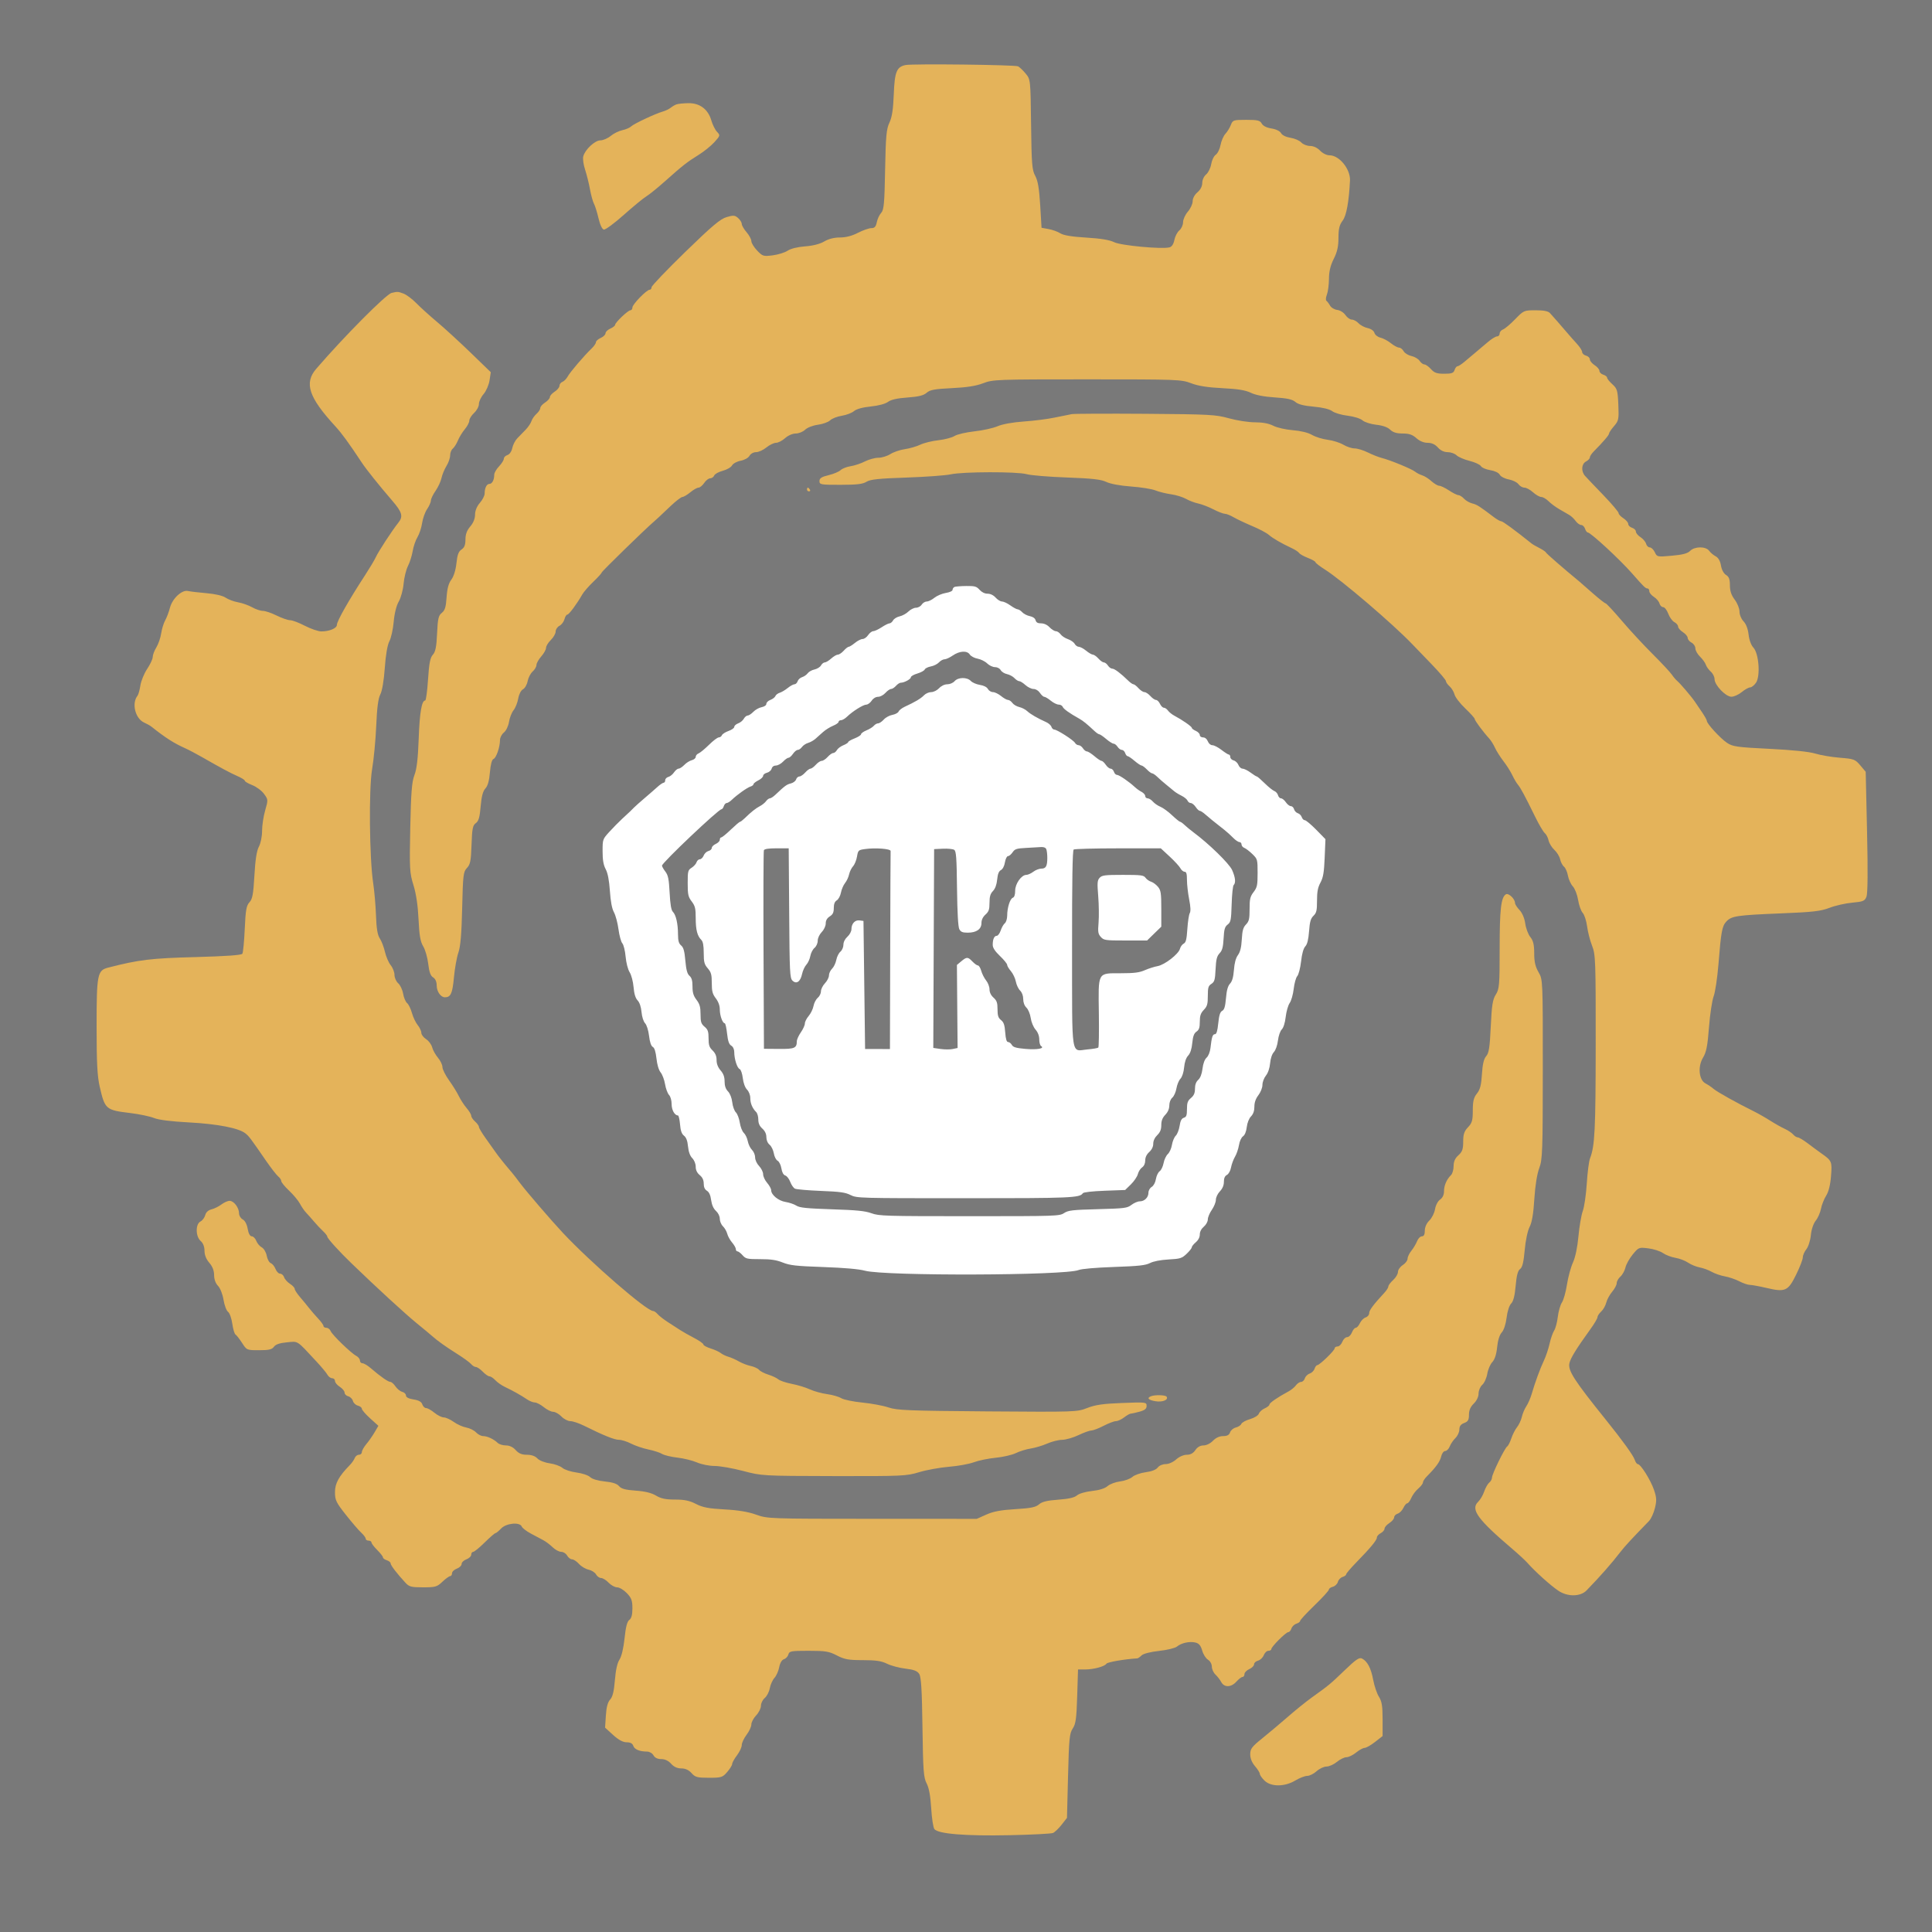 <?xml version="1.0" encoding="UTF-8"?> <svg xmlns="http://www.w3.org/2000/svg" width="60" height="60" viewBox="0 0 60 60" fill="none"><rect width="60" height="60" fill="#797979"></rect><path fill-rule="evenodd" clip-rule="evenodd" d="M28.122 2.02C27.846 2.077 27.784 2.232 27.757 2.926C27.739 3.398 27.702 3.64 27.622 3.809C27.528 4.006 27.508 4.225 27.488 5.272C27.469 6.315 27.45 6.519 27.367 6.609C27.312 6.668 27.251 6.798 27.23 6.9C27.201 7.041 27.161 7.085 27.06 7.085C26.987 7.085 26.801 7.15 26.647 7.229C26.463 7.325 26.27 7.375 26.087 7.375C25.906 7.375 25.733 7.419 25.599 7.498C25.466 7.577 25.25 7.633 25.003 7.651C24.768 7.669 24.555 7.722 24.462 7.785C24.377 7.842 24.17 7.907 24.001 7.929C23.709 7.967 23.685 7.96 23.514 7.782C23.415 7.678 23.334 7.547 23.334 7.489C23.334 7.431 23.267 7.306 23.185 7.211C23.103 7.116 23.036 7.001 23.036 6.955C23.036 6.908 22.985 6.826 22.922 6.771C22.824 6.684 22.778 6.68 22.566 6.742C22.372 6.798 22.11 7.019 21.279 7.827C20.705 8.386 20.235 8.877 20.235 8.92C20.235 8.963 20.209 8.998 20.176 8.998C20.082 8.998 19.64 9.452 19.64 9.549C19.64 9.597 19.612 9.636 19.578 9.636C19.503 9.636 19.103 10.017 19.103 10.088C19.103 10.116 19.036 10.169 18.954 10.205C18.872 10.241 18.805 10.307 18.805 10.35C18.805 10.393 18.738 10.459 18.656 10.495C18.574 10.531 18.507 10.591 18.507 10.628C18.507 10.665 18.447 10.753 18.373 10.823C18.142 11.044 17.706 11.554 17.63 11.693C17.59 11.766 17.517 11.841 17.466 11.859C17.416 11.878 17.375 11.933 17.375 11.981C17.375 12.029 17.308 12.111 17.226 12.163C17.144 12.216 17.077 12.291 17.077 12.332C17.077 12.372 17.01 12.448 16.928 12.501C16.846 12.553 16.779 12.63 16.779 12.672C16.779 12.714 16.726 12.795 16.662 12.852C16.597 12.909 16.526 13.011 16.504 13.079C16.483 13.146 16.401 13.267 16.323 13.347C16.246 13.426 16.129 13.546 16.064 13.613C15.999 13.68 15.929 13.817 15.909 13.916C15.887 14.021 15.824 14.111 15.759 14.132C15.697 14.151 15.647 14.202 15.647 14.246C15.647 14.29 15.58 14.397 15.498 14.483C15.416 14.569 15.349 14.685 15.349 14.742C15.349 14.903 15.284 15.028 15.2 15.028C15.114 15.028 15.051 15.154 15.051 15.329C15.051 15.393 14.984 15.524 14.902 15.618C14.808 15.727 14.753 15.862 14.753 15.985C14.753 16.107 14.698 16.242 14.604 16.351C14.5 16.472 14.455 16.593 14.455 16.754C14.455 16.923 14.422 17.007 14.333 17.065C14.241 17.125 14.202 17.231 14.175 17.492C14.152 17.705 14.091 17.902 14.017 18.001C13.932 18.113 13.887 18.279 13.869 18.549C13.85 18.85 13.817 18.957 13.722 19.032C13.618 19.114 13.595 19.211 13.574 19.673C13.555 20.089 13.524 20.245 13.442 20.334C13.36 20.423 13.326 20.598 13.293 21.102C13.27 21.46 13.23 21.754 13.205 21.754C13.096 21.754 13.032 22.13 13.003 22.943C12.981 23.557 12.942 23.889 12.87 24.073C12.79 24.282 12.764 24.607 12.741 25.706C12.715 26.988 12.721 27.106 12.84 27.487C12.923 27.754 12.978 28.122 12.998 28.548C13.021 29.049 13.055 29.244 13.143 29.389C13.206 29.493 13.276 29.737 13.299 29.932C13.328 30.185 13.371 30.306 13.451 30.354C13.521 30.397 13.562 30.489 13.562 30.606C13.562 30.793 13.689 30.974 13.819 30.972C13.998 30.97 14.051 30.855 14.097 30.358C14.123 30.074 14.186 29.725 14.236 29.582C14.301 29.396 14.335 28.997 14.353 28.203C14.377 27.174 14.389 27.074 14.501 26.956C14.605 26.847 14.627 26.736 14.644 26.235C14.661 25.735 14.681 25.631 14.777 25.563C14.864 25.501 14.899 25.381 14.927 25.044C14.953 24.737 14.997 24.569 15.074 24.487C15.148 24.407 15.194 24.243 15.215 23.984C15.236 23.74 15.276 23.588 15.327 23.57C15.412 23.538 15.527 23.202 15.528 22.981C15.528 22.906 15.582 22.802 15.649 22.749C15.716 22.696 15.787 22.549 15.807 22.421C15.827 22.293 15.891 22.129 15.949 22.057C16.007 21.984 16.072 21.821 16.094 21.694C16.117 21.561 16.18 21.439 16.241 21.407C16.3 21.376 16.365 21.263 16.386 21.155C16.407 21.047 16.477 20.911 16.542 20.854C16.607 20.797 16.66 20.706 16.66 20.652C16.66 20.599 16.727 20.479 16.809 20.386C16.891 20.293 16.958 20.173 16.958 20.119C16.958 20.064 17.025 19.955 17.107 19.875C17.189 19.795 17.256 19.677 17.256 19.613C17.256 19.549 17.309 19.469 17.374 19.435C17.44 19.401 17.509 19.309 17.53 19.23C17.55 19.151 17.59 19.087 17.619 19.087C17.67 19.087 17.919 18.751 18.082 18.463C18.126 18.384 18.28 18.207 18.424 18.069C18.568 17.931 18.686 17.801 18.686 17.78C18.686 17.748 20.034 16.433 20.302 16.204C20.347 16.165 20.42 16.1 20.463 16.059C20.506 16.018 20.673 15.861 20.833 15.709C20.993 15.558 21.155 15.434 21.193 15.434C21.23 15.434 21.341 15.369 21.438 15.289C21.535 15.209 21.65 15.144 21.693 15.144C21.736 15.144 21.815 15.079 21.869 14.999C21.922 14.919 22.007 14.854 22.056 14.854C22.105 14.854 22.161 14.815 22.18 14.768C22.199 14.72 22.318 14.654 22.445 14.621C22.572 14.588 22.703 14.512 22.735 14.453C22.768 14.394 22.889 14.329 23.004 14.308C23.121 14.286 23.241 14.219 23.276 14.156C23.311 14.092 23.4 14.042 23.48 14.042C23.559 14.042 23.702 13.977 23.8 13.897C23.897 13.818 24.032 13.752 24.099 13.752C24.166 13.752 24.294 13.687 24.382 13.607C24.476 13.523 24.614 13.463 24.713 13.463C24.807 13.463 24.937 13.41 25.004 13.345C25.072 13.279 25.244 13.212 25.4 13.191C25.552 13.171 25.723 13.109 25.78 13.054C25.837 12.998 26 12.934 26.143 12.912C26.286 12.889 26.456 12.824 26.522 12.767C26.597 12.703 26.79 12.649 27.041 12.624C27.279 12.6 27.496 12.542 27.577 12.481C27.669 12.412 27.866 12.367 28.182 12.345C28.528 12.32 28.684 12.281 28.778 12.198C28.882 12.106 29.025 12.08 29.561 12.054C30.023 12.032 30.31 11.987 30.532 11.902C30.835 11.785 30.948 11.781 33.762 11.781C36.575 11.781 36.688 11.785 36.992 11.902C37.213 11.987 37.502 12.032 37.962 12.055C38.438 12.078 38.681 12.118 38.846 12.198C38.991 12.269 39.258 12.321 39.59 12.342C39.975 12.367 40.139 12.403 40.229 12.483C40.312 12.556 40.49 12.602 40.795 12.629C41.074 12.654 41.29 12.706 41.373 12.769C41.447 12.824 41.661 12.888 41.85 12.91C42.043 12.933 42.246 12.996 42.313 13.054C42.378 13.111 42.571 13.173 42.741 13.191C42.939 13.212 43.095 13.268 43.173 13.344C43.26 13.428 43.373 13.463 43.561 13.463C43.761 13.463 43.865 13.498 43.987 13.607C44.088 13.699 44.217 13.752 44.337 13.752C44.464 13.752 44.568 13.8 44.655 13.897C44.738 13.991 44.847 14.042 44.96 14.042C45.056 14.042 45.179 14.086 45.234 14.139C45.289 14.193 45.471 14.271 45.638 14.313C45.806 14.355 45.965 14.429 45.992 14.477C46.02 14.525 46.149 14.58 46.28 14.601C46.42 14.623 46.542 14.681 46.576 14.743C46.608 14.802 46.734 14.867 46.857 14.889C46.979 14.912 47.115 14.978 47.157 15.037C47.2 15.096 47.283 15.144 47.342 15.144C47.401 15.144 47.522 15.209 47.61 15.289C47.699 15.369 47.813 15.434 47.865 15.434C47.917 15.434 48.018 15.493 48.09 15.564C48.161 15.636 48.311 15.747 48.422 15.811C48.532 15.875 48.673 15.956 48.734 15.992C48.796 16.028 48.886 16.113 48.934 16.181C48.983 16.248 49.06 16.304 49.105 16.304C49.15 16.304 49.204 16.356 49.225 16.42C49.245 16.483 49.284 16.536 49.309 16.536C49.398 16.536 50.303 17.372 50.685 17.807C51.055 18.229 51.102 18.275 51.166 18.275C51.196 18.275 51.221 18.314 51.221 18.361C51.221 18.408 51.285 18.487 51.364 18.537C51.442 18.587 51.52 18.679 51.537 18.742C51.554 18.804 51.605 18.855 51.65 18.855C51.696 18.855 51.767 18.946 51.809 19.058C51.85 19.169 51.936 19.288 51.999 19.321C52.063 19.354 52.115 19.416 52.115 19.459C52.115 19.502 52.182 19.58 52.264 19.632C52.346 19.685 52.413 19.765 52.413 19.811C52.413 19.857 52.466 19.922 52.532 19.957C52.597 19.991 52.651 20.071 52.651 20.135C52.651 20.199 52.716 20.315 52.795 20.392C52.875 20.47 52.956 20.582 52.976 20.643C52.995 20.703 53.065 20.8 53.129 20.857C53.194 20.914 53.247 21.019 53.247 21.091C53.247 21.276 53.593 21.638 53.771 21.638C53.85 21.638 53.995 21.573 54.092 21.493C54.189 21.413 54.307 21.348 54.352 21.348C54.398 21.348 54.48 21.282 54.535 21.202C54.675 20.993 54.623 20.294 54.454 20.113C54.383 20.038 54.322 19.871 54.304 19.707C54.285 19.534 54.226 19.378 54.148 19.297C54.077 19.224 54.022 19.09 54.022 18.993C54.022 18.898 53.955 18.731 53.873 18.623C53.768 18.485 53.724 18.352 53.724 18.177C53.724 17.99 53.694 17.91 53.603 17.855C53.532 17.812 53.467 17.693 53.446 17.563C53.423 17.422 53.364 17.32 53.284 17.278C53.214 17.242 53.123 17.165 53.08 17.106C52.975 16.963 52.63 16.965 52.489 17.108C52.412 17.187 52.256 17.229 51.922 17.258C51.467 17.299 51.46 17.297 51.391 17.149C51.353 17.067 51.282 17 51.236 17C51.189 17 51.136 16.948 51.12 16.886C51.103 16.824 51.025 16.732 50.947 16.682C50.868 16.632 50.804 16.554 50.804 16.509C50.804 16.464 50.75 16.411 50.685 16.391C50.619 16.37 50.566 16.317 50.566 16.272C50.566 16.227 50.498 16.148 50.416 16.095C50.335 16.043 50.267 15.971 50.267 15.935C50.267 15.899 50.054 15.647 49.793 15.376C49.532 15.105 49.277 14.838 49.227 14.782C49.097 14.638 49.112 14.407 49.255 14.332C49.32 14.298 49.374 14.241 49.374 14.206C49.374 14.171 49.428 14.087 49.495 14.02C49.793 13.719 49.97 13.513 49.97 13.465C49.97 13.437 50.039 13.333 50.125 13.234C50.269 13.067 50.278 13.023 50.259 12.569C50.24 12.125 50.223 12.069 50.074 11.934C49.984 11.853 49.91 11.761 49.91 11.73C49.91 11.698 49.856 11.656 49.791 11.636C49.725 11.616 49.672 11.563 49.672 11.518C49.672 11.473 49.605 11.393 49.523 11.341C49.441 11.289 49.374 11.207 49.374 11.16C49.374 11.113 49.32 11.061 49.255 11.044C49.189 11.027 49.135 10.977 49.135 10.933C49.135 10.889 49.062 10.773 48.971 10.675C48.881 10.578 48.741 10.419 48.659 10.322C48.577 10.224 48.443 10.069 48.361 9.977C48.279 9.885 48.177 9.77 48.135 9.723C48.082 9.663 47.943 9.636 47.691 9.636C47.33 9.636 47.32 9.64 47.053 9.915C46.904 10.069 46.735 10.211 46.677 10.232C46.62 10.253 46.573 10.31 46.573 10.359C46.573 10.408 46.537 10.447 46.492 10.447C46.448 10.447 46.321 10.525 46.209 10.621C46.098 10.716 45.927 10.861 45.828 10.943C45.73 11.024 45.574 11.155 45.483 11.233C45.391 11.311 45.292 11.375 45.263 11.375C45.234 11.375 45.194 11.427 45.173 11.491C45.142 11.586 45.083 11.607 44.852 11.607C44.624 11.607 44.543 11.579 44.439 11.462C44.368 11.383 44.276 11.317 44.234 11.317C44.193 11.317 44.127 11.267 44.088 11.207C44.048 11.146 43.934 11.078 43.834 11.057C43.734 11.035 43.625 10.968 43.591 10.907C43.557 10.845 43.493 10.795 43.447 10.795C43.402 10.795 43.289 10.734 43.196 10.659C43.103 10.584 42.957 10.506 42.871 10.486C42.785 10.466 42.701 10.399 42.684 10.338C42.667 10.274 42.58 10.212 42.475 10.189C42.376 10.168 42.248 10.1 42.19 10.038C42.133 9.976 42.039 9.926 41.983 9.926C41.926 9.926 41.837 9.862 41.784 9.785C41.732 9.707 41.618 9.635 41.53 9.625C41.443 9.615 41.342 9.555 41.306 9.491C41.27 9.427 41.219 9.36 41.193 9.341C41.167 9.322 41.174 9.236 41.208 9.149C41.242 9.062 41.271 8.842 41.272 8.661C41.273 8.431 41.318 8.244 41.42 8.041C41.528 7.827 41.567 7.656 41.567 7.387C41.568 7.103 41.597 6.984 41.698 6.85C41.814 6.698 41.893 6.265 41.925 5.606C41.941 5.252 41.594 4.823 41.289 4.823C41.201 4.823 41.075 4.761 40.996 4.678C40.91 4.588 40.793 4.533 40.686 4.533C40.591 4.533 40.468 4.484 40.412 4.424C40.356 4.364 40.206 4.299 40.077 4.279C39.938 4.257 39.819 4.199 39.784 4.135C39.749 4.07 39.629 4.012 39.486 3.99C39.336 3.966 39.224 3.91 39.184 3.837C39.13 3.739 39.059 3.722 38.704 3.722C38.304 3.722 38.285 3.728 38.225 3.881C38.191 3.969 38.115 4.093 38.056 4.156C37.996 4.22 37.929 4.376 37.905 4.502C37.882 4.629 37.815 4.765 37.757 4.805C37.699 4.844 37.635 4.976 37.615 5.097C37.595 5.218 37.524 5.362 37.458 5.417C37.389 5.474 37.337 5.589 37.337 5.682C37.337 5.785 37.281 5.893 37.188 5.972C37.1 6.046 37.039 6.16 37.039 6.25C37.039 6.333 36.972 6.479 36.89 6.573C36.808 6.668 36.741 6.816 36.741 6.902C36.741 6.988 36.689 7.102 36.625 7.155C36.562 7.208 36.492 7.342 36.471 7.453C36.446 7.581 36.391 7.664 36.319 7.682C36.076 7.744 34.806 7.625 34.6 7.521C34.462 7.452 34.184 7.406 33.736 7.379C33.286 7.352 33.029 7.309 32.928 7.245C32.846 7.193 32.681 7.134 32.562 7.113L32.346 7.074L32.304 6.369C32.273 5.852 32.231 5.61 32.15 5.461C32.051 5.282 32.036 5.096 32.021 3.864C32.004 2.476 32.003 2.469 31.855 2.288C31.773 2.188 31.666 2.086 31.617 2.06C31.522 2.012 28.339 1.975 28.122 2.02ZM21.01 3.241C20.961 3.258 20.88 3.305 20.831 3.345C20.782 3.385 20.675 3.437 20.593 3.461C20.352 3.53 19.686 3.842 19.6 3.926C19.557 3.968 19.434 4.021 19.327 4.043C19.22 4.066 19.057 4.146 18.965 4.222C18.872 4.298 18.729 4.359 18.646 4.359C18.475 4.359 18.168 4.646 18.114 4.856C18.094 4.931 18.12 5.117 18.171 5.27C18.221 5.423 18.29 5.698 18.323 5.882C18.357 6.065 18.412 6.266 18.447 6.329C18.481 6.391 18.544 6.593 18.587 6.778C18.635 6.982 18.7 7.12 18.753 7.13C18.802 7.139 19.081 6.933 19.374 6.672C19.668 6.411 19.981 6.153 20.07 6.1C20.159 6.047 20.42 5.836 20.65 5.631C21.197 5.143 21.338 5.032 21.699 4.808C21.865 4.705 22.085 4.527 22.188 4.413C22.368 4.213 22.371 4.202 22.268 4.094C22.209 4.033 22.13 3.874 22.091 3.74C21.99 3.392 21.732 3.199 21.378 3.204C21.225 3.207 21.059 3.223 21.01 3.241ZM12.161 9.097C11.989 9.138 10.704 10.431 9.822 11.452C9.439 11.896 9.586 12.339 10.413 13.238C10.613 13.456 10.834 13.758 11.232 14.361C11.375 14.578 11.776 15.079 12.184 15.552C12.488 15.905 12.526 16.038 12.375 16.227C12.178 16.474 11.754 17.123 11.671 17.304C11.631 17.392 11.483 17.639 11.343 17.855C10.835 18.634 10.463 19.289 10.463 19.404C10.463 19.511 10.232 19.609 9.981 19.609C9.884 19.609 9.655 19.53 9.47 19.435C9.286 19.339 9.079 19.261 9.01 19.261C8.94 19.261 8.752 19.195 8.591 19.116C8.43 19.036 8.237 18.971 8.162 18.971C8.088 18.971 7.938 18.921 7.83 18.859C7.721 18.798 7.525 18.728 7.394 18.705C7.263 18.682 7.089 18.617 7.007 18.561C6.916 18.499 6.685 18.445 6.411 18.422C6.165 18.401 5.908 18.37 5.839 18.354C5.65 18.31 5.353 18.585 5.278 18.874C5.244 19.007 5.177 19.183 5.13 19.266C5.083 19.349 5.027 19.531 5.005 19.672C4.984 19.813 4.916 20.009 4.854 20.108C4.793 20.208 4.743 20.34 4.743 20.403C4.743 20.465 4.666 20.632 4.571 20.773C4.477 20.914 4.382 21.145 4.36 21.287C4.338 21.429 4.298 21.573 4.271 21.606C4.082 21.843 4.2 22.318 4.48 22.442C4.561 22.478 4.66 22.533 4.7 22.565C5.144 22.917 5.394 23.077 5.75 23.237C5.861 23.287 6.097 23.411 6.273 23.512C6.86 23.849 7.154 24.006 7.379 24.105C7.502 24.158 7.603 24.222 7.603 24.247C7.603 24.272 7.707 24.333 7.835 24.383C7.963 24.433 8.127 24.555 8.199 24.654C8.329 24.831 8.329 24.842 8.235 25.168C8.182 25.351 8.139 25.638 8.139 25.805C8.139 25.976 8.096 26.19 8.04 26.294C7.972 26.421 7.928 26.703 7.901 27.189C7.868 27.772 7.84 27.921 7.747 28.021C7.652 28.123 7.627 28.264 7.601 28.848C7.583 29.236 7.55 29.582 7.527 29.619C7.499 29.663 7.024 29.697 6.069 29.723C4.69 29.759 4.313 29.805 3.364 30.049C3.023 30.136 3 30.248 3 31.886C3 33 3.021 33.417 3.096 33.746C3.258 34.451 3.285 34.475 4.043 34.566C4.325 34.6 4.656 34.67 4.781 34.72C4.927 34.78 5.314 34.828 5.873 34.858C6.759 34.905 7.421 35.034 7.625 35.201C7.739 35.294 7.77 35.336 8.267 36.056C8.42 36.277 8.587 36.492 8.64 36.535C8.692 36.577 8.735 36.642 8.735 36.68C8.735 36.717 8.844 36.851 8.978 36.977C9.112 37.103 9.263 37.285 9.314 37.38C9.364 37.476 9.449 37.6 9.502 37.655C9.555 37.711 9.666 37.836 9.748 37.932C9.83 38.029 9.957 38.165 10.031 38.233C10.105 38.302 10.165 38.38 10.165 38.406C10.165 38.459 10.536 38.868 10.915 39.233C11.704 39.995 12.568 40.788 12.932 41.086C13.162 41.274 13.382 41.457 13.42 41.492C13.571 41.629 13.846 41.826 14.189 42.041C14.387 42.165 14.585 42.309 14.629 42.36C14.672 42.412 14.741 42.454 14.78 42.454C14.819 42.454 14.915 42.519 14.992 42.599C15.069 42.678 15.163 42.744 15.201 42.744C15.24 42.744 15.322 42.798 15.383 42.864C15.445 42.931 15.577 43.023 15.676 43.07C15.926 43.189 16.186 43.335 16.361 43.454C16.442 43.51 16.553 43.555 16.609 43.555C16.665 43.555 16.79 43.621 16.888 43.7C16.985 43.78 17.116 43.845 17.18 43.845C17.243 43.845 17.358 43.91 17.435 43.99C17.512 44.07 17.637 44.135 17.713 44.135C17.79 44.135 17.979 44.199 18.135 44.276C18.747 44.58 19.082 44.715 19.224 44.715C19.306 44.715 19.474 44.768 19.597 44.832C19.721 44.896 19.961 44.978 20.132 45.014C20.303 45.049 20.497 45.112 20.562 45.153C20.628 45.194 20.843 45.246 21.04 45.268C21.236 45.291 21.51 45.358 21.647 45.418C21.785 45.478 22.03 45.527 22.192 45.527C22.354 45.527 22.751 45.596 23.074 45.681C23.659 45.835 23.671 45.836 25.896 45.841C28.033 45.845 28.149 45.84 28.548 45.719C28.777 45.65 29.193 45.575 29.471 45.552C29.75 45.53 30.099 45.466 30.246 45.411C30.394 45.356 30.698 45.293 30.924 45.272C31.149 45.25 31.43 45.185 31.549 45.127C31.668 45.069 31.876 45.005 32.011 44.985C32.146 44.964 32.374 44.896 32.518 44.833C32.661 44.769 32.872 44.716 32.987 44.715C33.102 44.713 33.33 44.647 33.494 44.569C33.657 44.49 33.837 44.426 33.893 44.426C33.948 44.425 34.12 44.36 34.274 44.28C34.428 44.2 34.6 44.135 34.656 44.135C34.713 44.135 34.827 44.083 34.91 44.019C34.993 43.955 35.084 43.903 35.112 43.903C35.139 43.903 35.263 43.875 35.386 43.842C35.552 43.797 35.609 43.751 35.609 43.662C35.609 43.545 35.588 43.542 34.849 43.571C34.258 43.593 34.018 43.628 33.766 43.726C33.447 43.851 33.406 43.852 30.668 43.832C28.216 43.813 27.858 43.799 27.594 43.71C27.431 43.654 27.064 43.586 26.781 43.558C26.497 43.53 26.202 43.469 26.125 43.422C26.049 43.375 25.852 43.318 25.688 43.296C25.524 43.274 25.282 43.208 25.151 43.148C25.02 43.088 24.767 43.011 24.588 42.977C24.409 42.942 24.221 42.879 24.171 42.836C24.12 42.793 23.98 42.727 23.86 42.69C23.74 42.653 23.611 42.586 23.573 42.541C23.535 42.497 23.419 42.444 23.315 42.422C23.211 42.401 23.045 42.337 22.947 42.28C22.848 42.223 22.701 42.158 22.619 42.135C22.537 42.111 22.43 42.059 22.381 42.019C22.331 41.979 22.191 41.915 22.068 41.877C21.945 41.838 21.844 41.783 21.844 41.754C21.844 41.725 21.717 41.636 21.561 41.554C21.405 41.473 21.209 41.362 21.124 41.307C21.039 41.252 20.864 41.139 20.736 41.056C20.607 40.972 20.465 40.861 20.421 40.809C20.376 40.757 20.314 40.714 20.282 40.714C20.081 40.714 18.351 39.216 17.481 38.288C17.126 37.91 16.34 36.996 16.149 36.74C16.053 36.611 15.942 36.468 15.902 36.421C15.67 36.15 15.481 35.913 15.393 35.786C15.338 35.706 15.199 35.51 15.084 35.351C14.969 35.191 14.874 35.032 14.873 34.998C14.873 34.963 14.819 34.887 14.753 34.829C14.688 34.771 14.634 34.691 14.634 34.651C14.634 34.61 14.57 34.503 14.492 34.413C14.414 34.322 14.306 34.157 14.252 34.046C14.199 33.934 14.062 33.713 13.948 33.554C13.834 33.395 13.74 33.208 13.74 33.138C13.74 33.069 13.677 32.938 13.6 32.848C13.524 32.757 13.443 32.612 13.421 32.525C13.399 32.438 13.314 32.324 13.233 32.272C13.152 32.22 13.085 32.132 13.085 32.076C13.085 32.02 13.034 31.911 12.971 31.834C12.909 31.757 12.828 31.587 12.792 31.456C12.756 31.326 12.688 31.188 12.642 31.151C12.596 31.113 12.54 30.982 12.519 30.859C12.498 30.736 12.429 30.59 12.365 30.535C12.302 30.479 12.251 30.363 12.251 30.276C12.251 30.19 12.198 30.054 12.133 29.974C12.069 29.895 11.988 29.707 11.954 29.557C11.919 29.407 11.847 29.219 11.793 29.14C11.725 29.037 11.69 28.83 11.677 28.433C11.666 28.124 11.627 27.675 11.591 27.436C11.472 26.659 11.451 24.503 11.556 23.889C11.607 23.591 11.665 22.987 11.684 22.545C11.707 21.985 11.746 21.688 11.811 21.566C11.867 21.46 11.922 21.136 11.95 20.745C11.978 20.34 12.032 20.03 12.092 19.916C12.146 19.816 12.206 19.542 12.227 19.309C12.25 19.049 12.311 18.805 12.384 18.681C12.449 18.569 12.517 18.322 12.534 18.13C12.551 17.939 12.612 17.691 12.669 17.579C12.726 17.468 12.792 17.259 12.816 17.116C12.84 16.972 12.907 16.776 12.965 16.681C13.023 16.585 13.088 16.389 13.109 16.245C13.13 16.101 13.2 15.905 13.265 15.81C13.329 15.715 13.382 15.595 13.382 15.544C13.383 15.492 13.447 15.358 13.526 15.245C13.604 15.133 13.688 14.953 13.711 14.846C13.734 14.739 13.804 14.57 13.866 14.47C13.928 14.371 13.979 14.224 13.979 14.144C13.979 14.064 14.016 13.969 14.062 13.932C14.107 13.895 14.179 13.781 14.222 13.678C14.264 13.575 14.361 13.418 14.437 13.328C14.512 13.238 14.575 13.118 14.575 13.062C14.575 13.007 14.642 12.9 14.723 12.825C14.805 12.75 14.873 12.625 14.873 12.548C14.873 12.47 14.938 12.331 15.018 12.239C15.098 12.146 15.181 11.955 15.203 11.815L15.242 11.559L14.612 10.949C14.265 10.614 13.796 10.184 13.569 9.994C13.342 9.804 13.053 9.542 12.927 9.413C12.801 9.284 12.622 9.151 12.53 9.117C12.354 9.053 12.351 9.053 12.161 9.097ZM33.285 12.861C33.203 12.876 32.962 12.924 32.749 12.969C32.536 13.014 32.107 13.069 31.795 13.09C31.454 13.114 31.131 13.172 30.981 13.237C30.845 13.296 30.521 13.368 30.261 13.396C30.001 13.425 29.723 13.489 29.644 13.54C29.564 13.591 29.338 13.65 29.142 13.672C28.947 13.693 28.692 13.756 28.578 13.811C28.463 13.866 28.248 13.928 28.1 13.949C27.952 13.97 27.751 14.039 27.653 14.101C27.555 14.164 27.387 14.216 27.279 14.216C27.17 14.216 26.983 14.268 26.861 14.33C26.74 14.393 26.541 14.459 26.419 14.478C26.298 14.496 26.157 14.551 26.106 14.6C26.056 14.649 25.887 14.72 25.732 14.757C25.512 14.81 25.449 14.851 25.449 14.941C25.449 15.05 25.489 15.057 26.105 15.056C26.608 15.056 26.795 15.034 26.909 14.962C27.026 14.888 27.292 14.86 28.153 14.831C28.756 14.81 29.372 14.765 29.524 14.731C29.901 14.647 31.587 14.643 31.885 14.726C32.016 14.763 32.579 14.809 33.136 14.829C33.922 14.858 34.196 14.889 34.358 14.967C34.482 15.027 34.792 15.085 35.126 15.109C35.434 15.131 35.775 15.186 35.883 15.23C35.992 15.274 36.209 15.328 36.366 15.35C36.523 15.372 36.732 15.436 36.831 15.492C36.929 15.549 37.101 15.614 37.213 15.637C37.325 15.661 37.536 15.742 37.683 15.818C37.83 15.894 37.99 15.956 38.039 15.956C38.088 15.956 38.211 16.005 38.313 16.065C38.415 16.124 38.673 16.246 38.886 16.336C39.099 16.425 39.331 16.547 39.401 16.608C39.532 16.721 39.784 16.867 40.119 17.024C40.223 17.073 40.326 17.141 40.347 17.175C40.369 17.209 40.491 17.277 40.619 17.327C40.748 17.377 40.853 17.437 40.853 17.46C40.853 17.483 40.986 17.586 41.149 17.689C41.661 18.012 43.247 19.367 43.857 20.003C43.958 20.109 44.235 20.396 44.472 20.641C44.709 20.887 44.903 21.116 44.904 21.151C44.904 21.186 44.956 21.259 45.018 21.314C45.081 21.37 45.15 21.484 45.172 21.569C45.194 21.654 45.344 21.848 45.505 22.001C45.666 22.154 45.798 22.301 45.798 22.328C45.798 22.376 46.065 22.736 46.247 22.933C46.301 22.992 46.383 23.122 46.428 23.223C46.474 23.324 46.593 23.511 46.691 23.639C46.79 23.766 46.914 23.962 46.966 24.073C47.019 24.185 47.095 24.315 47.136 24.363C47.221 24.462 47.358 24.717 47.672 25.358C47.791 25.603 47.927 25.833 47.972 25.87C48.018 25.907 48.072 26.01 48.092 26.099C48.112 26.189 48.193 26.321 48.271 26.393C48.35 26.464 48.431 26.596 48.451 26.686C48.471 26.775 48.525 26.879 48.572 26.916C48.618 26.954 48.673 27.079 48.694 27.196C48.716 27.312 48.784 27.462 48.847 27.529C48.91 27.596 48.983 27.786 49.01 27.95C49.036 28.114 49.1 28.294 49.152 28.35C49.204 28.406 49.266 28.595 49.289 28.77C49.312 28.945 49.382 29.217 49.444 29.373C49.551 29.64 49.558 29.838 49.556 32.45C49.554 35.084 49.529 35.593 49.38 35.973C49.346 36.06 49.3 36.412 49.279 36.756C49.257 37.099 49.201 37.485 49.154 37.612C49.108 37.74 49.047 38.092 49.02 38.395C48.99 38.729 48.923 39.048 48.85 39.207C48.784 39.35 48.7 39.658 48.664 39.89C48.628 40.123 48.558 40.374 48.508 40.448C48.457 40.523 48.4 40.724 48.379 40.895C48.359 41.067 48.307 41.259 48.265 41.323C48.223 41.387 48.159 41.569 48.124 41.729C48.088 41.888 48.01 42.123 47.949 42.251C47.829 42.503 47.674 42.927 47.566 43.297C47.528 43.426 47.453 43.596 47.4 43.675C47.347 43.754 47.285 43.901 47.262 44.003C47.239 44.105 47.172 44.248 47.114 44.321C47.055 44.394 46.975 44.551 46.935 44.671C46.895 44.79 46.838 44.902 46.808 44.92C46.733 44.965 46.335 45.779 46.335 45.888C46.335 45.937 46.296 46.008 46.248 46.046C46.201 46.084 46.131 46.208 46.093 46.321C46.054 46.434 45.97 46.578 45.904 46.641C45.663 46.876 45.888 47.185 46.971 48.107C47.158 48.266 47.366 48.459 47.434 48.535C47.676 48.808 48.143 49.229 48.391 49.398C48.677 49.594 49.079 49.591 49.272 49.392C49.694 48.958 50.061 48.54 50.327 48.193C50.455 48.026 50.695 47.766 51.211 47.237C51.273 47.173 51.356 46.994 51.394 46.839C51.453 46.602 51.449 46.511 51.365 46.266C51.261 45.961 50.951 45.469 50.863 45.469C50.835 45.469 50.793 45.41 50.769 45.338C50.725 45.201 50.39 44.737 49.867 44.087C48.888 42.87 48.692 42.566 48.739 42.34C48.771 42.181 48.95 41.891 49.401 41.265C49.516 41.106 49.611 40.944 49.611 40.905C49.612 40.866 49.663 40.788 49.726 40.731C49.789 40.674 49.86 40.549 49.884 40.453C49.908 40.358 49.991 40.206 50.068 40.115C50.145 40.025 50.208 39.905 50.208 39.849C50.208 39.793 50.26 39.701 50.324 39.645C50.387 39.588 50.458 39.461 50.48 39.362C50.503 39.263 50.605 39.08 50.707 38.957C50.889 38.736 50.899 38.732 51.191 38.769C51.355 38.789 51.559 38.855 51.645 38.915C51.73 38.975 51.905 39.042 52.032 39.063C52.16 39.084 52.337 39.152 52.427 39.214C52.517 39.275 52.678 39.341 52.785 39.361C52.891 39.38 53.059 39.441 53.157 39.497C53.256 39.553 53.441 39.617 53.568 39.639C53.695 39.661 53.896 39.729 54.014 39.791C54.132 39.852 54.279 39.903 54.34 39.903C54.401 39.903 54.633 39.945 54.855 39.997C55.443 40.135 55.527 40.099 55.778 39.591C55.893 39.357 55.988 39.113 55.988 39.049C55.988 38.985 56.038 38.87 56.099 38.794C56.16 38.718 56.222 38.522 56.238 38.358C56.255 38.181 56.317 37.998 56.389 37.909C56.456 37.826 56.529 37.66 56.552 37.54C56.575 37.42 56.647 37.238 56.712 37.134C56.79 37.012 56.843 36.798 56.864 36.523C56.9 36.069 56.891 36.049 56.558 35.815C56.467 35.751 56.282 35.614 56.146 35.511C56.01 35.408 55.868 35.323 55.831 35.322C55.794 35.322 55.73 35.281 55.687 35.231C55.645 35.182 55.528 35.103 55.427 35.057C55.326 35.011 55.122 34.897 54.975 34.803C54.828 34.709 54.599 34.579 54.468 34.514C53.937 34.252 53.329 33.912 53.217 33.816C53.152 33.759 53.039 33.684 52.968 33.648C52.762 33.544 52.72 33.124 52.888 32.848C52.991 32.677 53.03 32.483 53.074 31.904C53.105 31.504 53.17 31.072 53.218 30.944C53.267 30.817 53.333 30.373 53.367 29.959C53.45 28.926 53.48 28.76 53.615 28.617C53.776 28.446 53.938 28.422 55.303 28.366C56.306 28.326 56.545 28.298 56.818 28.193C56.995 28.124 57.313 28.052 57.523 28.033C57.863 28.002 57.911 27.982 57.965 27.848C58.004 27.749 58.011 27.052 57.983 25.832L57.941 23.968L57.772 23.768C57.613 23.581 57.576 23.567 57.138 23.532C56.882 23.512 56.539 23.454 56.375 23.403C56.187 23.345 55.666 23.291 54.954 23.256C53.944 23.206 53.811 23.187 53.636 23.071C53.432 22.936 53.008 22.476 53.008 22.389C53.008 22.361 52.941 22.24 52.858 22.119C52.776 21.998 52.675 21.85 52.635 21.79C52.53 21.634 52.176 21.219 52.088 21.148C52.047 21.114 51.97 21.024 51.918 20.948C51.865 20.871 51.597 20.584 51.322 20.31C51.046 20.036 50.615 19.57 50.364 19.275C50.113 18.98 49.888 18.739 49.864 18.738C49.84 18.738 49.66 18.596 49.463 18.423C49.266 18.249 49.079 18.085 49.046 18.058C48.564 17.662 48.029 17.196 48.013 17.16C48.002 17.134 47.91 17.072 47.81 17.021C47.709 16.971 47.598 16.906 47.562 16.877C47.036 16.456 46.671 16.188 46.621 16.188C46.588 16.188 46.483 16.129 46.389 16.057C45.945 15.72 45.867 15.67 45.723 15.635C45.638 15.614 45.523 15.548 45.466 15.487C45.409 15.426 45.331 15.376 45.291 15.376C45.252 15.376 45.12 15.311 45 15.231C44.879 15.151 44.742 15.086 44.697 15.086C44.651 15.086 44.541 15.022 44.454 14.943C44.367 14.864 44.238 14.783 44.168 14.762C44.098 14.741 44 14.691 43.951 14.651C43.847 14.565 43.169 14.286 42.908 14.221C42.81 14.196 42.617 14.12 42.479 14.051C42.341 13.983 42.156 13.926 42.069 13.926C41.981 13.926 41.823 13.874 41.717 13.81C41.611 13.747 41.393 13.678 41.233 13.658C41.073 13.638 40.853 13.57 40.745 13.506C40.624 13.435 40.393 13.379 40.149 13.36C39.93 13.343 39.657 13.281 39.543 13.222C39.406 13.151 39.211 13.115 38.972 13.115C38.773 13.115 38.411 13.059 38.167 12.991C37.757 12.876 37.565 12.866 35.579 12.851C34.399 12.843 33.367 12.847 33.285 12.861ZM25.062 15.202C25.062 15.234 25.09 15.26 25.125 15.26C25.16 15.26 25.172 15.234 25.151 15.202C25.131 15.17 25.103 15.144 25.088 15.144C25.074 15.144 25.062 15.17 25.062 15.202ZM46.766 27.774C46.616 27.868 46.573 28.24 46.573 29.458C46.573 30.598 46.563 30.714 46.454 30.886C46.356 31.041 46.328 31.217 46.297 31.879C46.267 32.527 46.239 32.706 46.155 32.8C46.082 32.881 46.042 33.049 46.023 33.359C46.002 33.697 45.966 33.839 45.867 33.961C45.767 34.086 45.739 34.199 45.739 34.486C45.739 34.796 45.716 34.876 45.59 35.008C45.472 35.132 45.441 35.226 45.441 35.454C45.441 35.688 45.413 35.769 45.292 35.878C45.188 35.971 45.143 36.073 45.143 36.214C45.143 36.325 45.107 36.45 45.063 36.493C44.927 36.626 44.845 36.814 44.845 36.996C44.845 37.106 44.8 37.201 44.723 37.254C44.655 37.3 44.586 37.431 44.566 37.553C44.546 37.672 44.467 37.83 44.389 37.905C44.303 37.989 44.249 38.11 44.249 38.218C44.249 38.338 44.22 38.395 44.158 38.395C44.108 38.395 44.041 38.463 44.008 38.547C43.975 38.63 43.896 38.764 43.831 38.844C43.766 38.925 43.713 39.036 43.713 39.092C43.713 39.148 43.646 39.236 43.564 39.288C43.482 39.341 43.415 39.436 43.415 39.501C43.415 39.565 43.348 39.678 43.266 39.752C43.184 39.826 43.117 39.916 43.117 39.95C43.117 39.986 43.062 40.074 42.994 40.147C42.65 40.519 42.521 40.691 42.521 40.781C42.521 40.836 42.472 40.896 42.411 40.914C42.35 40.933 42.271 41.013 42.233 41.092C42.197 41.171 42.138 41.236 42.104 41.236C42.069 41.236 42.016 41.301 41.985 41.381C41.954 41.461 41.887 41.526 41.836 41.526C41.785 41.526 41.718 41.591 41.687 41.671C41.656 41.751 41.589 41.816 41.539 41.816C41.489 41.816 41.449 41.842 41.449 41.874C41.449 41.942 40.98 42.396 40.909 42.396C40.883 42.396 40.844 42.447 40.824 42.509C40.804 42.571 40.736 42.637 40.674 42.657C40.612 42.676 40.544 42.742 40.524 42.804C40.504 42.867 40.45 42.917 40.405 42.917C40.36 42.917 40.288 42.965 40.245 43.024C40.203 43.083 40.099 43.167 40.015 43.212C39.682 43.391 39.423 43.569 39.423 43.62C39.423 43.65 39.356 43.703 39.275 43.739C39.194 43.775 39.112 43.849 39.095 43.903C39.077 43.957 38.955 44.033 38.822 44.072C38.69 44.11 38.568 44.177 38.551 44.22C38.534 44.263 38.457 44.314 38.379 44.333C38.302 44.352 38.222 44.419 38.201 44.483C38.174 44.565 38.111 44.599 37.986 44.599C37.873 44.599 37.758 44.652 37.67 44.744C37.591 44.827 37.466 44.889 37.376 44.889C37.276 44.889 37.186 44.941 37.123 45.034C37.057 45.132 36.971 45.179 36.857 45.179C36.759 45.179 36.62 45.24 36.527 45.324C36.435 45.407 36.295 45.469 36.2 45.469C36.106 45.469 35.999 45.515 35.955 45.575C35.907 45.642 35.766 45.697 35.583 45.721C35.421 45.742 35.233 45.808 35.166 45.868C35.098 45.927 34.926 45.99 34.784 46.007C34.641 46.025 34.467 46.09 34.397 46.152C34.315 46.224 34.138 46.28 33.913 46.304C33.711 46.326 33.51 46.385 33.446 46.441C33.369 46.509 33.185 46.551 32.864 46.574C32.519 46.599 32.361 46.637 32.268 46.719C32.167 46.808 32.014 46.839 31.534 46.868C31.088 46.895 30.848 46.939 30.631 47.037L30.335 47.169L27.088 47.168C23.883 47.167 23.836 47.166 23.483 47.039C23.239 46.951 22.926 46.899 22.5 46.876C22.005 46.849 21.821 46.814 21.613 46.706C21.415 46.604 21.254 46.57 20.963 46.57C20.673 46.57 20.526 46.54 20.371 46.446C20.231 46.362 20.028 46.313 19.74 46.293C19.421 46.27 19.294 46.236 19.225 46.153C19.162 46.078 19.023 46.032 18.781 46.008C18.567 45.986 18.389 45.933 18.326 45.872C18.269 45.816 18.079 45.753 17.903 45.73C17.727 45.707 17.53 45.642 17.465 45.586C17.399 45.529 17.221 45.465 17.069 45.444C16.912 45.422 16.748 45.357 16.688 45.292C16.619 45.219 16.505 45.179 16.364 45.179C16.205 45.179 16.11 45.139 16.016 45.034C15.933 44.941 15.824 44.889 15.711 44.889C15.615 44.889 15.501 44.854 15.457 44.811C15.337 44.695 15.133 44.599 15.005 44.599C14.942 44.599 14.843 44.547 14.784 44.484C14.725 44.421 14.589 44.353 14.48 44.333C14.372 44.314 14.196 44.235 14.09 44.158C13.983 44.082 13.845 44.019 13.782 44.019C13.719 44.019 13.588 43.954 13.491 43.874C13.394 43.794 13.278 43.729 13.233 43.729C13.189 43.729 13.135 43.677 13.115 43.613C13.088 43.533 13.004 43.486 12.842 43.461C12.693 43.438 12.608 43.394 12.608 43.34C12.608 43.293 12.556 43.241 12.492 43.225C12.428 43.209 12.333 43.133 12.282 43.056C12.23 42.98 12.16 42.917 12.125 42.917C12.055 42.917 11.813 42.748 11.523 42.497C11.422 42.409 11.303 42.338 11.259 42.338C11.214 42.338 11.178 42.3 11.178 42.253C11.178 42.206 11.127 42.142 11.066 42.109C10.903 42.025 10.315 41.455 10.268 41.337C10.246 41.281 10.187 41.236 10.137 41.236C10.087 41.236 10.046 41.211 10.046 41.18C10.046 41.149 9.972 41.046 9.882 40.951C9.792 40.855 9.665 40.708 9.599 40.624C9.533 40.539 9.406 40.384 9.316 40.28C9.226 40.175 9.152 40.062 9.152 40.027C9.152 39.992 9.086 39.921 9.005 39.87C8.925 39.818 8.843 39.726 8.823 39.665C8.803 39.604 8.747 39.555 8.7 39.555C8.652 39.555 8.587 39.489 8.556 39.408C8.524 39.328 8.459 39.247 8.41 39.229C8.361 39.21 8.304 39.106 8.283 38.997C8.262 38.887 8.193 38.771 8.129 38.738C8.066 38.705 7.989 38.614 7.959 38.536C7.929 38.459 7.865 38.395 7.818 38.395C7.765 38.395 7.717 38.308 7.692 38.162C7.668 38.022 7.607 37.906 7.538 37.87C7.475 37.838 7.424 37.752 7.424 37.681C7.424 37.506 7.263 37.293 7.131 37.293C7.072 37.293 6.957 37.344 6.876 37.406C6.795 37.467 6.657 37.536 6.57 37.557C6.469 37.582 6.397 37.647 6.374 37.736C6.354 37.813 6.287 37.903 6.225 37.935C6.067 38.017 6.072 38.398 6.232 38.54C6.308 38.606 6.351 38.718 6.351 38.845C6.351 38.974 6.404 39.106 6.5 39.217C6.599 39.331 6.649 39.46 6.649 39.599C6.649 39.73 6.695 39.855 6.771 39.934C6.84 40.005 6.914 40.193 6.942 40.368C6.97 40.538 7.033 40.705 7.082 40.74C7.131 40.775 7.19 40.94 7.214 41.107C7.237 41.273 7.282 41.425 7.313 41.444C7.344 41.462 7.436 41.58 7.517 41.705C7.663 41.931 7.666 41.932 8.047 41.932C8.352 41.932 8.446 41.91 8.508 41.824C8.562 41.751 8.688 41.708 8.911 41.687C9.271 41.653 9.2 41.607 9.825 42.28C9.983 42.45 10.138 42.636 10.17 42.695C10.202 42.754 10.268 42.802 10.316 42.802C10.364 42.802 10.403 42.84 10.403 42.887C10.403 42.934 10.47 43.016 10.552 43.068C10.634 43.12 10.701 43.201 10.701 43.249C10.701 43.296 10.752 43.347 10.815 43.363C10.877 43.379 10.943 43.444 10.96 43.507C10.976 43.57 11.046 43.636 11.114 43.653C11.182 43.671 11.238 43.714 11.238 43.751C11.239 43.787 11.354 43.921 11.495 44.048L11.751 44.28L11.632 44.483C11.566 44.595 11.451 44.76 11.375 44.85C11.3 44.94 11.238 45.051 11.238 45.096C11.238 45.142 11.197 45.179 11.146 45.179C11.096 45.179 11.038 45.224 11.017 45.28C10.996 45.336 10.928 45.434 10.865 45.498C10.524 45.847 10.403 46.066 10.403 46.34C10.403 46.587 10.439 46.662 10.741 47.043C10.926 47.277 11.14 47.527 11.217 47.597C11.294 47.667 11.357 47.752 11.357 47.785C11.357 47.819 11.397 47.846 11.446 47.846C11.495 47.846 11.536 47.871 11.536 47.902C11.536 47.933 11.616 48.038 11.714 48.136C11.813 48.234 11.893 48.337 11.893 48.366C11.893 48.395 11.947 48.435 12.012 48.455C12.078 48.475 12.131 48.519 12.131 48.552C12.131 48.612 12.329 48.87 12.591 49.153C12.706 49.279 12.772 49.296 13.14 49.296C13.524 49.296 13.572 49.281 13.74 49.122C13.841 49.026 13.949 48.948 13.981 48.948C14.012 48.948 14.038 48.908 14.038 48.859C14.038 48.811 14.105 48.746 14.187 48.716C14.269 48.685 14.336 48.62 14.336 48.571C14.336 48.521 14.403 48.456 14.485 48.426C14.567 48.395 14.634 48.331 14.634 48.282C14.634 48.234 14.662 48.194 14.696 48.194C14.73 48.194 14.89 48.063 15.051 47.904C15.213 47.745 15.363 47.614 15.385 47.614C15.407 47.614 15.487 47.549 15.563 47.469C15.723 47.301 16.146 47.261 16.204 47.409C16.222 47.455 16.349 47.553 16.486 47.626C16.623 47.699 16.799 47.793 16.878 47.835C16.956 47.877 17.085 47.975 17.165 48.053C17.245 48.13 17.364 48.194 17.43 48.194C17.496 48.194 17.578 48.246 17.613 48.31C17.649 48.374 17.717 48.426 17.765 48.426C17.813 48.426 17.91 48.49 17.98 48.568C18.049 48.646 18.184 48.727 18.278 48.747C18.372 48.767 18.476 48.833 18.51 48.894C18.544 48.956 18.614 49.006 18.666 49.006C18.719 49.006 18.824 49.071 18.9 49.151C18.976 49.23 19.095 49.296 19.166 49.296C19.236 49.296 19.372 49.377 19.467 49.476C19.61 49.625 19.64 49.706 19.64 49.948C19.64 50.149 19.61 50.261 19.544 50.308C19.477 50.355 19.432 50.529 19.396 50.88C19.364 51.187 19.302 51.446 19.239 51.54C19.172 51.639 19.12 51.87 19.096 52.179C19.068 52.527 19.026 52.697 18.949 52.781C18.875 52.86 18.832 53.017 18.816 53.275L18.791 53.653L19.041 53.881C19.211 54.035 19.347 54.108 19.462 54.108C19.576 54.108 19.643 54.144 19.667 54.218C19.704 54.33 19.863 54.396 20.099 54.397C20.172 54.398 20.26 54.45 20.295 54.514C20.337 54.59 20.42 54.63 20.536 54.63C20.65 54.63 20.759 54.681 20.842 54.775C20.929 54.872 21.034 54.92 21.159 54.92C21.284 54.92 21.389 54.968 21.476 55.065C21.59 55.193 21.652 55.21 22.017 55.21C22.404 55.21 22.439 55.199 22.584 55.031C22.669 54.933 22.738 54.821 22.738 54.782C22.738 54.743 22.805 54.622 22.887 54.514C22.969 54.406 23.036 54.262 23.036 54.195C23.036 54.128 23.103 53.984 23.185 53.876C23.267 53.768 23.334 53.623 23.334 53.554C23.334 53.486 23.401 53.359 23.483 53.273C23.565 53.187 23.632 53.052 23.632 52.974C23.632 52.895 23.685 52.787 23.751 52.732C23.816 52.678 23.887 52.541 23.907 52.428C23.928 52.316 23.993 52.172 24.052 52.108C24.11 52.044 24.177 51.895 24.199 51.776C24.224 51.644 24.282 51.548 24.347 51.528C24.405 51.51 24.467 51.444 24.484 51.381C24.512 51.277 24.568 51.267 25.113 51.267C25.637 51.267 25.746 51.285 25.991 51.412C26.229 51.535 26.351 51.557 26.797 51.557C27.199 51.557 27.376 51.583 27.548 51.669C27.672 51.73 27.929 51.799 28.119 51.821C28.379 51.851 28.485 51.892 28.546 51.984C28.608 52.078 28.632 52.478 28.648 53.644C28.667 54.988 28.683 55.206 28.777 55.384C28.85 55.52 28.896 55.774 28.919 56.153C28.937 56.464 28.982 56.757 29.018 56.804C29.131 56.953 29.983 57.022 31.339 56.994C32.032 56.98 32.645 56.948 32.701 56.925C32.757 56.901 32.877 56.786 32.969 56.669L33.136 56.456L33.169 55.152C33.198 54.002 33.215 53.828 33.314 53.681C33.408 53.542 33.432 53.374 33.453 52.681L33.479 51.847H33.695C33.963 51.847 34.306 51.755 34.361 51.668C34.392 51.618 34.919 51.527 35.322 51.502C35.344 51.5 35.404 51.459 35.454 51.409C35.509 51.356 35.729 51.3 35.998 51.27C36.247 51.243 36.495 51.183 36.551 51.136C36.685 51.023 36.945 50.966 37.128 51.011C37.235 51.037 37.292 51.106 37.335 51.259C37.367 51.375 37.448 51.503 37.514 51.543C37.582 51.584 37.635 51.678 37.635 51.758C37.635 51.836 37.685 51.947 37.746 52.004C37.807 52.061 37.889 52.166 37.927 52.238C38.02 52.412 38.236 52.406 38.398 52.224C38.47 52.144 38.555 52.079 38.588 52.079C38.621 52.079 38.648 52.039 38.648 51.99C38.648 51.942 38.715 51.873 38.797 51.836C38.879 51.8 38.946 51.733 38.946 51.687C38.946 51.641 39.002 51.59 39.07 51.573C39.138 51.555 39.218 51.479 39.247 51.404C39.276 51.329 39.341 51.267 39.391 51.267C39.441 51.267 39.482 51.243 39.482 51.214C39.482 51.14 39.936 50.687 40.01 50.687C40.043 50.687 40.087 50.636 40.107 50.574C40.127 50.512 40.196 50.445 40.26 50.425C40.324 50.406 40.376 50.367 40.376 50.339C40.376 50.311 40.577 50.093 40.823 49.856C41.069 49.618 41.27 49.398 41.27 49.366C41.27 49.335 41.325 49.295 41.393 49.278C41.461 49.26 41.531 49.193 41.549 49.128C41.566 49.063 41.631 48.994 41.693 48.975C41.755 48.956 41.806 48.919 41.806 48.892C41.806 48.866 41.947 48.7 42.119 48.524C42.565 48.067 42.76 47.832 42.76 47.749C42.76 47.709 42.813 47.648 42.879 47.614C42.944 47.58 42.998 47.517 42.998 47.474C42.998 47.431 43.065 47.353 43.147 47.3C43.229 47.248 43.296 47.169 43.296 47.124C43.296 47.079 43.345 47.027 43.406 47.008C43.467 46.989 43.546 46.909 43.583 46.83C43.62 46.751 43.675 46.686 43.704 46.686C43.734 46.686 43.79 46.611 43.829 46.519C43.868 46.427 43.965 46.297 44.045 46.23C44.124 46.162 44.19 46.077 44.19 46.041C44.19 46.004 44.244 45.919 44.311 45.852C44.594 45.567 44.721 45.392 44.757 45.232C44.778 45.139 44.834 45.063 44.881 45.063C44.928 45.063 44.992 44.999 45.023 44.92C45.053 44.842 45.133 44.724 45.2 44.659C45.267 44.594 45.322 44.475 45.322 44.395C45.322 44.292 45.366 44.232 45.471 44.193C45.59 44.149 45.62 44.098 45.62 43.936C45.62 43.798 45.667 43.689 45.769 43.59C45.859 43.502 45.918 43.379 45.918 43.277C45.918 43.185 45.969 43.064 46.032 43.008C46.096 42.953 46.166 42.799 46.188 42.666C46.21 42.533 46.281 42.369 46.345 42.301C46.42 42.221 46.473 42.059 46.495 41.837C46.516 41.627 46.571 41.452 46.638 41.38C46.703 41.31 46.764 41.123 46.789 40.921C46.812 40.725 46.873 40.539 46.93 40.483C46.998 40.416 47.043 40.239 47.07 39.933C47.098 39.614 47.138 39.46 47.207 39.411C47.278 39.361 47.318 39.199 47.351 38.825C47.377 38.527 47.442 38.222 47.502 38.106C47.575 37.968 47.622 37.695 47.65 37.236C47.676 36.826 47.735 36.457 47.802 36.279C47.903 36.012 47.912 35.764 47.913 33.206C47.914 30.426 47.914 30.422 47.78 30.191C47.681 30.021 47.646 29.866 47.646 29.605C47.646 29.337 47.616 29.213 47.526 29.101C47.46 29.02 47.389 28.831 47.368 28.681C47.345 28.516 47.275 28.351 47.19 28.262C47.113 28.181 47.05 28.083 47.05 28.043C47.05 27.915 46.847 27.723 46.766 27.774ZM35.743 43.362C35.605 43.416 35.667 43.482 35.888 43.517C36.108 43.551 36.294 43.474 36.23 43.375C36.196 43.321 35.87 43.312 35.743 43.362ZM41.764 51.868C41.316 52.299 41.272 52.336 40.733 52.722C40.553 52.852 40.218 53.122 39.989 53.323C39.759 53.523 39.404 53.822 39.199 53.987C38.876 54.247 38.827 54.312 38.827 54.483C38.827 54.608 38.881 54.742 38.976 54.851C39.058 54.946 39.125 55.054 39.125 55.09C39.125 55.127 39.191 55.221 39.271 55.299C39.473 55.496 39.895 55.494 40.227 55.295C40.358 55.217 40.524 55.152 40.596 55.152C40.668 55.152 40.8 55.087 40.888 55.007C40.977 54.927 41.115 54.862 41.195 54.862C41.276 54.862 41.422 54.797 41.519 54.717C41.616 54.637 41.75 54.572 41.817 54.572C41.883 54.572 42.017 54.507 42.115 54.427C42.212 54.347 42.332 54.282 42.38 54.282C42.429 54.282 42.574 54.199 42.703 54.098L42.938 53.915V53.395C42.938 52.985 42.914 52.837 42.824 52.694C42.761 52.595 42.681 52.359 42.646 52.17C42.577 51.804 42.467 51.594 42.298 51.507C42.214 51.464 42.11 51.535 41.764 51.868Z" fill="#E4B35A"></path><path fill-rule="evenodd" clip-rule="evenodd" d="M29.645 18.227C29.611 18.241 29.583 18.281 29.583 18.316C29.583 18.354 29.496 18.395 29.371 18.415C29.255 18.434 29.096 18.502 29.018 18.565C28.941 18.628 28.834 18.68 28.782 18.68C28.73 18.68 28.659 18.724 28.624 18.777C28.59 18.831 28.51 18.874 28.447 18.874C28.384 18.874 28.278 18.927 28.212 18.991C28.146 19.056 28.023 19.123 27.94 19.141C27.856 19.159 27.764 19.215 27.736 19.266C27.708 19.318 27.657 19.359 27.624 19.359C27.59 19.359 27.48 19.414 27.379 19.481C27.278 19.547 27.161 19.602 27.119 19.602C27.077 19.602 27.006 19.657 26.961 19.723C26.916 19.79 26.839 19.845 26.789 19.845C26.74 19.845 26.632 19.899 26.551 19.966C26.47 20.032 26.382 20.087 26.357 20.087C26.331 20.087 26.262 20.142 26.202 20.208C26.142 20.275 26.061 20.33 26.021 20.33C25.981 20.33 25.888 20.384 25.814 20.451C25.74 20.518 25.65 20.572 25.614 20.572C25.578 20.572 25.525 20.614 25.497 20.665C25.469 20.716 25.378 20.773 25.296 20.791C25.213 20.808 25.118 20.861 25.084 20.909C25.049 20.956 24.972 21.01 24.912 21.029C24.851 21.047 24.788 21.105 24.771 21.157C24.754 21.209 24.71 21.251 24.673 21.251C24.636 21.251 24.542 21.303 24.464 21.366C24.387 21.429 24.275 21.495 24.216 21.514C24.157 21.532 24.095 21.578 24.08 21.618C24.064 21.657 23.995 21.71 23.926 21.736C23.856 21.762 23.8 21.817 23.8 21.858C23.8 21.902 23.74 21.945 23.654 21.962C23.573 21.977 23.457 22.042 23.396 22.106C23.334 22.17 23.255 22.222 23.219 22.222C23.184 22.222 23.131 22.266 23.1 22.321C23.07 22.376 22.991 22.441 22.924 22.465C22.857 22.49 22.803 22.539 22.803 22.575C22.803 22.61 22.723 22.667 22.625 22.701C22.527 22.736 22.435 22.795 22.42 22.832C22.405 22.87 22.361 22.901 22.322 22.901C22.282 22.901 22.144 23.006 22.015 23.134C21.885 23.262 21.74 23.381 21.692 23.399C21.645 23.417 21.606 23.465 21.606 23.505C21.606 23.545 21.552 23.591 21.486 23.608C21.42 23.624 21.315 23.689 21.253 23.754C21.191 23.818 21.111 23.871 21.075 23.871C21.039 23.871 20.975 23.924 20.932 23.987C20.889 24.051 20.81 24.115 20.756 24.128C20.703 24.142 20.659 24.188 20.659 24.23C20.659 24.273 20.637 24.308 20.611 24.308C20.584 24.308 20.496 24.368 20.415 24.441C20.334 24.515 20.152 24.673 20.011 24.793C19.87 24.913 19.728 25.04 19.695 25.074C19.663 25.109 19.608 25.163 19.574 25.195C19.539 25.228 19.427 25.331 19.325 25.426C19.222 25.521 19.043 25.703 18.926 25.831C18.716 26.062 18.714 26.067 18.714 26.437C18.714 26.709 18.74 26.859 18.81 26.993C18.876 27.118 18.917 27.333 18.941 27.67C18.964 28.005 19.005 28.22 19.068 28.334C19.119 28.428 19.182 28.665 19.208 28.861C19.234 29.057 19.288 29.253 19.328 29.297C19.367 29.341 19.413 29.527 19.429 29.709C19.447 29.902 19.499 30.105 19.554 30.194C19.608 30.281 19.661 30.481 19.676 30.655C19.694 30.866 19.734 30.996 19.801 31.068C19.863 31.134 19.908 31.267 19.923 31.428C19.936 31.575 19.983 31.723 20.033 31.777C20.084 31.831 20.136 31.995 20.157 32.17C20.18 32.365 20.221 32.484 20.272 32.513C20.326 32.541 20.363 32.66 20.387 32.871C20.408 33.068 20.458 33.232 20.518 33.307C20.571 33.373 20.632 33.536 20.654 33.67C20.676 33.804 20.731 33.954 20.776 34.003C20.824 34.054 20.858 34.173 20.858 34.29C20.858 34.473 20.952 34.641 21.055 34.641C21.077 34.641 21.106 34.765 21.119 34.916C21.135 35.114 21.17 35.213 21.242 35.27C21.311 35.324 21.35 35.428 21.367 35.603C21.384 35.771 21.428 35.895 21.499 35.968C21.562 36.033 21.606 36.142 21.606 36.233C21.606 36.338 21.646 36.422 21.731 36.494C21.817 36.567 21.855 36.649 21.855 36.76C21.855 36.868 21.888 36.94 21.955 36.981C22.022 37.022 22.065 37.117 22.085 37.27C22.106 37.419 22.157 37.535 22.235 37.606C22.306 37.671 22.354 37.77 22.354 37.852C22.354 37.927 22.398 38.032 22.452 38.084C22.506 38.137 22.566 38.241 22.585 38.315C22.603 38.389 22.671 38.511 22.735 38.587C22.8 38.662 22.852 38.755 22.852 38.793C22.852 38.831 22.875 38.862 22.903 38.862C22.93 38.862 23.002 38.916 23.061 38.983C23.161 39.095 23.203 39.104 23.607 39.104C23.941 39.104 24.108 39.129 24.309 39.209C24.534 39.298 24.717 39.319 25.57 39.349C26.233 39.373 26.667 39.411 26.866 39.464C27.501 39.632 33.075 39.614 33.497 39.442C33.587 39.405 34.023 39.367 34.594 39.347C35.367 39.32 35.573 39.297 35.715 39.225C35.825 39.17 36.039 39.128 36.289 39.114C36.653 39.094 36.702 39.079 36.849 38.941C36.938 38.857 37.011 38.766 37.011 38.737C37.011 38.709 37.068 38.638 37.136 38.58C37.214 38.514 37.261 38.423 37.261 38.337C37.261 38.252 37.308 38.161 37.386 38.095C37.456 38.036 37.51 37.937 37.51 37.87C37.51 37.804 37.566 37.67 37.635 37.572C37.703 37.473 37.76 37.334 37.76 37.261C37.76 37.188 37.815 37.071 37.884 36.999C37.967 36.912 38.009 36.812 38.009 36.702C38.009 36.59 38.039 36.521 38.103 36.488C38.156 36.46 38.212 36.36 38.231 36.256C38.25 36.155 38.305 36.006 38.353 35.925C38.402 35.844 38.457 35.682 38.477 35.565C38.496 35.444 38.551 35.324 38.603 35.289C38.659 35.25 38.703 35.143 38.719 35.004C38.735 34.871 38.788 34.736 38.851 34.671C38.922 34.598 38.956 34.499 38.956 34.368C38.956 34.238 38.997 34.121 39.081 34.011C39.152 33.917 39.206 33.78 39.206 33.692C39.206 33.608 39.254 33.479 39.313 33.405C39.38 33.323 39.429 33.178 39.444 33.023C39.458 32.871 39.504 32.734 39.562 32.672C39.617 32.613 39.67 32.462 39.688 32.312C39.706 32.168 39.758 32.018 39.806 31.971C39.859 31.919 39.907 31.767 39.929 31.578C39.949 31.408 40.005 31.215 40.053 31.148C40.101 31.081 40.157 30.885 40.177 30.712C40.197 30.538 40.247 30.359 40.288 30.314C40.329 30.268 40.382 30.066 40.406 29.859C40.433 29.617 40.48 29.452 40.537 29.391C40.599 29.324 40.634 29.182 40.654 28.921C40.676 28.624 40.705 28.525 40.791 28.441C40.884 28.35 40.901 28.28 40.901 27.972C40.901 27.696 40.926 27.562 41.008 27.41C41.094 27.249 41.119 27.097 41.139 26.635L41.163 26.061L40.875 25.767C40.716 25.605 40.557 25.472 40.522 25.472C40.487 25.472 40.445 25.43 40.428 25.378C40.411 25.326 40.356 25.27 40.305 25.255C40.255 25.239 40.202 25.183 40.188 25.131C40.174 25.078 40.129 25.035 40.088 25.035C40.048 25.035 39.978 24.981 39.933 24.914C39.888 24.848 39.821 24.793 39.783 24.793C39.746 24.793 39.704 24.749 39.69 24.696C39.675 24.643 39.624 24.584 39.575 24.566C39.527 24.548 39.391 24.439 39.274 24.323C39.157 24.208 39.048 24.114 39.031 24.114C39.013 24.114 38.926 24.059 38.836 23.992C38.746 23.926 38.635 23.871 38.589 23.871C38.543 23.871 38.485 23.82 38.46 23.756C38.436 23.694 38.369 23.63 38.312 23.616C38.255 23.601 38.208 23.554 38.208 23.512C38.208 23.469 38.189 23.435 38.165 23.435C38.142 23.435 38.038 23.369 37.934 23.289C37.831 23.209 37.704 23.143 37.652 23.143C37.597 23.143 37.538 23.092 37.51 23.022C37.481 22.948 37.424 22.901 37.362 22.901C37.305 22.901 37.261 22.869 37.261 22.827C37.261 22.787 37.205 22.728 37.136 22.698C37.068 22.668 37.012 22.625 37.012 22.603C37.012 22.562 36.71 22.353 36.469 22.226C36.397 22.188 36.309 22.117 36.273 22.068C36.238 22.019 36.18 21.979 36.145 21.979C36.109 21.979 36.055 21.925 36.024 21.858C35.992 21.791 35.937 21.737 35.9 21.737C35.863 21.737 35.784 21.682 35.725 21.615C35.665 21.549 35.583 21.494 35.541 21.494C35.499 21.494 35.417 21.439 35.357 21.373C35.298 21.306 35.227 21.251 35.201 21.251C35.175 21.251 35.103 21.202 35.042 21.142C34.803 20.909 34.614 20.766 34.543 20.766C34.503 20.766 34.442 20.723 34.408 20.669C34.373 20.616 34.317 20.572 34.282 20.572C34.248 20.572 34.17 20.518 34.111 20.451C34.051 20.384 33.974 20.33 33.94 20.33C33.906 20.33 33.812 20.275 33.73 20.208C33.649 20.142 33.547 20.087 33.504 20.087C33.461 20.087 33.403 20.046 33.375 19.995C33.347 19.945 33.253 19.879 33.166 19.849C33.079 19.82 32.976 19.752 32.938 19.699C32.899 19.646 32.833 19.602 32.789 19.602C32.746 19.602 32.659 19.547 32.595 19.481C32.523 19.404 32.425 19.359 32.333 19.359C32.229 19.359 32.18 19.332 32.161 19.262C32.145 19.202 32.078 19.154 31.983 19.135C31.9 19.119 31.794 19.065 31.747 19.014C31.7 18.964 31.636 18.923 31.604 18.923C31.573 18.923 31.471 18.868 31.378 18.802C31.285 18.735 31.168 18.68 31.119 18.68C31.069 18.68 30.98 18.626 30.92 18.559C30.852 18.483 30.759 18.438 30.671 18.438C30.582 18.438 30.489 18.392 30.421 18.316C30.327 18.211 30.274 18.196 30.01 18.199C29.844 18.201 29.68 18.214 29.645 18.227ZM30.118 20.327C30.152 20.379 30.26 20.437 30.359 20.455C30.458 20.473 30.592 20.539 30.657 20.603C30.722 20.666 30.831 20.718 30.9 20.718C30.973 20.718 31.047 20.757 31.077 20.811C31.105 20.862 31.193 20.918 31.273 20.935C31.352 20.952 31.457 21.008 31.505 21.06C31.553 21.112 31.62 21.154 31.653 21.154C31.686 21.154 31.773 21.209 31.847 21.276C31.921 21.342 32.034 21.397 32.098 21.397C32.167 21.397 32.247 21.446 32.296 21.518C32.341 21.585 32.402 21.64 32.431 21.64C32.461 21.64 32.552 21.694 32.633 21.761C32.715 21.828 32.825 21.882 32.879 21.882C32.933 21.882 32.989 21.914 33.004 21.953C33.03 22.018 33.21 22.147 33.517 22.319C33.638 22.387 33.746 22.474 33.997 22.709C34.053 22.761 34.117 22.804 34.14 22.804C34.163 22.804 34.258 22.869 34.352 22.949C34.446 23.029 34.55 23.095 34.583 23.095C34.617 23.095 34.672 23.139 34.707 23.192C34.741 23.245 34.801 23.289 34.84 23.289C34.879 23.289 34.925 23.333 34.943 23.386C34.96 23.439 34.995 23.483 35.019 23.483C35.044 23.483 35.141 23.549 35.234 23.629C35.328 23.709 35.426 23.774 35.452 23.774C35.477 23.774 35.551 23.829 35.616 23.895C35.68 23.962 35.754 24.017 35.781 24.017C35.807 24.017 35.879 24.066 35.941 24.126C36.002 24.186 36.128 24.296 36.22 24.37C36.313 24.445 36.422 24.535 36.463 24.57C36.505 24.606 36.608 24.67 36.694 24.712C36.78 24.755 36.863 24.823 36.88 24.864C36.896 24.905 36.941 24.939 36.98 24.939C37.018 24.939 37.087 24.993 37.132 25.06C37.177 25.127 37.234 25.181 37.26 25.181C37.285 25.181 37.362 25.23 37.429 25.29C37.545 25.393 37.702 25.52 38.026 25.774C38.104 25.835 38.225 25.945 38.296 26.018C38.367 26.091 38.454 26.151 38.491 26.151C38.527 26.151 38.557 26.185 38.557 26.226C38.557 26.267 38.596 26.314 38.644 26.332C38.691 26.35 38.803 26.436 38.893 26.523C39.052 26.678 39.056 26.691 39.056 27.11C39.056 27.492 39.042 27.558 38.931 27.704C38.824 27.845 38.807 27.92 38.807 28.232C38.807 28.54 38.79 28.612 38.696 28.71C38.608 28.801 38.581 28.896 38.565 29.174C38.551 29.422 38.516 29.563 38.446 29.66C38.379 29.751 38.337 29.906 38.321 30.121C38.303 30.347 38.267 30.476 38.2 30.547C38.132 30.62 38.095 30.753 38.074 30.998C38.051 31.26 38.022 31.358 37.957 31.392C37.893 31.425 37.86 31.527 37.834 31.778C37.81 32.019 37.779 32.118 37.731 32.118C37.658 32.118 37.632 32.201 37.592 32.548C37.578 32.669 37.528 32.796 37.472 32.846C37.412 32.901 37.364 33.029 37.345 33.188C37.325 33.352 37.278 33.475 37.213 33.535C37.145 33.595 37.111 33.688 37.111 33.81C37.111 33.945 37.079 34.021 36.987 34.099C36.885 34.184 36.862 34.248 36.862 34.444C36.862 34.638 36.844 34.689 36.765 34.713C36.695 34.735 36.658 34.806 36.634 34.965C36.615 35.088 36.561 35.225 36.514 35.271C36.467 35.317 36.414 35.444 36.396 35.554C36.378 35.664 36.32 35.793 36.268 35.84C36.216 35.888 36.156 36.014 36.136 36.121C36.116 36.228 36.061 36.341 36.014 36.374C35.967 36.406 35.915 36.515 35.898 36.616C35.88 36.725 35.826 36.825 35.767 36.861C35.71 36.895 35.666 36.974 35.666 37.04C35.666 37.188 35.543 37.309 35.395 37.309C35.332 37.309 35.216 37.359 35.138 37.419C35.005 37.52 34.933 37.529 34.094 37.552C33.301 37.573 33.176 37.588 33.046 37.673C32.903 37.767 32.816 37.77 30.107 37.77C27.495 37.77 27.299 37.764 27.065 37.679C26.867 37.607 26.614 37.581 25.838 37.556C25.046 37.529 24.836 37.508 24.732 37.442C24.662 37.397 24.511 37.346 24.397 37.328C24.177 37.294 23.949 37.108 23.949 36.962C23.949 36.917 23.893 36.815 23.825 36.736C23.756 36.657 23.7 36.536 23.7 36.468C23.7 36.4 23.644 36.285 23.575 36.213C23.503 36.137 23.451 36.024 23.451 35.944C23.451 35.868 23.407 35.763 23.354 35.711C23.3 35.659 23.242 35.538 23.223 35.441C23.204 35.344 23.149 35.228 23.1 35.183C23.051 35.139 22.995 34.995 22.975 34.865C22.955 34.735 22.9 34.591 22.853 34.545C22.806 34.499 22.755 34.359 22.741 34.233C22.725 34.095 22.672 33.961 22.609 33.895C22.537 33.821 22.503 33.723 22.503 33.587C22.503 33.445 22.468 33.346 22.379 33.243C22.296 33.147 22.254 33.04 22.254 32.922C22.254 32.798 22.217 32.709 22.13 32.623C22.028 32.525 22.005 32.455 22.005 32.246C22.005 32.034 21.984 31.973 21.88 31.885C21.774 31.795 21.756 31.738 21.756 31.498C21.756 31.273 21.73 31.182 21.631 31.051C21.536 30.926 21.506 30.827 21.506 30.637C21.506 30.454 21.481 30.365 21.413 30.305C21.343 30.244 21.31 30.122 21.284 29.833C21.258 29.537 21.227 29.424 21.154 29.363C21.081 29.302 21.057 29.219 21.056 29.015C21.055 28.683 20.992 28.41 20.896 28.316C20.845 28.266 20.815 28.089 20.796 27.726C20.774 27.302 20.75 27.182 20.664 27.069C20.606 26.994 20.559 26.91 20.559 26.883C20.559 26.794 22.311 25.133 22.405 25.133C22.428 25.133 22.461 25.089 22.479 25.035C22.496 24.982 22.536 24.939 22.567 24.939C22.599 24.939 22.67 24.894 22.726 24.84C22.889 24.683 23.202 24.46 23.305 24.428C23.358 24.412 23.401 24.378 23.401 24.354C23.401 24.33 23.468 24.276 23.55 24.235C23.633 24.194 23.7 24.13 23.7 24.093C23.7 24.057 23.753 24.014 23.819 23.998C23.884 23.982 23.949 23.925 23.964 23.872C23.98 23.812 24.032 23.774 24.097 23.774C24.155 23.774 24.255 23.72 24.319 23.653C24.382 23.586 24.459 23.532 24.49 23.532C24.52 23.532 24.582 23.477 24.627 23.41C24.672 23.344 24.738 23.289 24.775 23.289C24.811 23.289 24.87 23.248 24.906 23.199C24.942 23.149 25.027 23.092 25.096 23.072C25.165 23.052 25.265 22.996 25.32 22.948C25.375 22.899 25.483 22.803 25.56 22.734C25.637 22.665 25.777 22.578 25.872 22.539C25.966 22.501 26.043 22.446 26.043 22.418C26.043 22.39 26.077 22.367 26.118 22.367C26.159 22.367 26.243 22.318 26.305 22.258C26.475 22.092 26.806 21.884 26.902 21.883C26.95 21.883 27.025 21.828 27.07 21.761C27.119 21.687 27.199 21.64 27.271 21.64C27.336 21.64 27.439 21.585 27.498 21.518C27.558 21.452 27.637 21.397 27.673 21.397C27.709 21.397 27.778 21.353 27.825 21.3C27.872 21.247 27.938 21.203 27.971 21.203C28.081 21.203 28.287 21.092 28.287 21.033C28.287 21.002 28.378 20.949 28.489 20.917C28.6 20.884 28.703 20.828 28.717 20.793C28.731 20.757 28.816 20.714 28.907 20.697C28.997 20.681 29.111 20.624 29.16 20.571C29.209 20.518 29.288 20.475 29.334 20.475C29.381 20.475 29.495 20.422 29.588 20.358C29.8 20.212 30.035 20.198 30.118 20.327ZM29.646 21.154C29.598 21.209 29.499 21.251 29.42 21.251C29.334 21.251 29.234 21.299 29.164 21.373C29.098 21.442 28.993 21.494 28.919 21.494C28.848 21.494 28.746 21.539 28.693 21.595C28.598 21.694 28.413 21.804 28.099 21.948C28.01 21.99 27.923 22.056 27.907 22.097C27.891 22.137 27.804 22.184 27.714 22.201C27.623 22.217 27.502 22.283 27.445 22.348C27.387 22.412 27.309 22.464 27.271 22.464C27.233 22.464 27.173 22.498 27.138 22.54C27.102 22.581 26.999 22.646 26.907 22.683C26.816 22.72 26.741 22.774 26.741 22.802C26.741 22.83 26.651 22.888 26.542 22.931C26.432 22.974 26.342 23.025 26.342 23.046C26.342 23.066 26.274 23.111 26.191 23.144C26.108 23.178 26.017 23.246 25.99 23.296C25.962 23.345 25.911 23.386 25.876 23.386C25.841 23.386 25.763 23.441 25.704 23.507C25.644 23.574 25.561 23.629 25.52 23.629C25.478 23.629 25.396 23.683 25.336 23.75C25.276 23.817 25.202 23.871 25.171 23.871C25.14 23.871 25.065 23.926 25.006 23.992C24.946 24.059 24.865 24.114 24.826 24.114C24.786 24.114 24.74 24.155 24.724 24.206C24.707 24.257 24.633 24.313 24.558 24.331C24.432 24.361 24.375 24.403 24.078 24.684C24.015 24.744 23.939 24.793 23.909 24.793C23.879 24.793 23.826 24.833 23.79 24.882C23.754 24.931 23.669 25 23.6 25.035C23.473 25.101 23.326 25.217 23.127 25.412C23.066 25.471 23.001 25.521 22.983 25.521C22.965 25.521 22.837 25.63 22.698 25.763C22.559 25.897 22.425 26.006 22.4 26.006C22.375 26.006 22.354 26.039 22.354 26.08C22.354 26.12 22.298 26.178 22.229 26.209C22.161 26.239 22.105 26.295 22.105 26.333C22.105 26.372 22.058 26.415 22.001 26.429C21.944 26.444 21.877 26.507 21.853 26.57C21.828 26.633 21.775 26.685 21.735 26.685C21.695 26.685 21.649 26.727 21.632 26.778C21.616 26.829 21.547 26.906 21.479 26.949C21.365 27.021 21.357 27.055 21.357 27.429C21.357 27.781 21.372 27.851 21.481 27.995C21.587 28.135 21.606 28.212 21.606 28.511C21.606 28.877 21.655 29.068 21.781 29.191C21.832 29.241 21.855 29.365 21.855 29.596C21.855 29.879 21.874 29.949 21.98 30.072C22.084 30.193 22.105 30.266 22.105 30.527C22.105 30.783 22.127 30.868 22.229 31.003C22.31 31.109 22.354 31.231 22.354 31.349C22.354 31.537 22.44 31.779 22.508 31.779C22.528 31.779 22.561 31.922 22.58 32.098C22.606 32.332 22.64 32.431 22.709 32.473C22.767 32.508 22.803 32.586 22.803 32.676C22.803 32.889 22.894 33.172 22.971 33.201C23.008 33.215 23.05 33.337 23.068 33.48C23.087 33.636 23.138 33.775 23.2 33.839C23.259 33.9 23.301 34.01 23.301 34.102C23.301 34.265 23.367 34.421 23.483 34.535C23.52 34.57 23.55 34.675 23.55 34.768C23.55 34.886 23.588 34.971 23.675 35.049C23.757 35.123 23.8 35.214 23.8 35.314C23.8 35.407 23.839 35.5 23.901 35.551C23.956 35.597 24.015 35.718 24.032 35.819C24.049 35.92 24.101 36.023 24.149 36.048C24.197 36.073 24.249 36.177 24.267 36.286C24.287 36.41 24.33 36.488 24.388 36.506C24.437 36.521 24.506 36.61 24.541 36.703C24.576 36.797 24.642 36.892 24.688 36.915C24.734 36.938 25.097 36.969 25.495 36.985C26.088 37.008 26.253 37.031 26.415 37.113C26.609 37.21 26.683 37.212 29.964 37.212C33.261 37.212 33.536 37.201 33.628 37.057C33.648 37.025 33.921 36.994 34.302 36.98L34.943 36.956L35.122 36.781C35.22 36.685 35.317 36.541 35.337 36.463C35.357 36.384 35.417 36.29 35.47 36.254C35.529 36.213 35.566 36.131 35.566 36.039C35.566 35.942 35.61 35.85 35.691 35.777C35.77 35.705 35.815 35.612 35.815 35.519C35.815 35.428 35.862 35.328 35.94 35.252C36.03 35.164 36.065 35.079 36.065 34.941C36.065 34.807 36.1 34.715 36.189 34.621C36.27 34.537 36.314 34.434 36.314 34.331C36.314 34.236 36.352 34.138 36.407 34.089C36.459 34.043 36.516 33.914 36.535 33.803C36.553 33.691 36.609 33.555 36.659 33.502C36.714 33.443 36.76 33.301 36.774 33.148C36.789 32.984 36.834 32.853 36.898 32.784C36.965 32.713 37.009 32.58 37.027 32.392C37.048 32.18 37.082 32.09 37.158 32.038C37.238 31.983 37.261 31.915 37.261 31.73C37.261 31.544 37.288 31.465 37.386 31.362C37.491 31.252 37.51 31.184 37.51 30.929C37.51 30.67 37.526 30.616 37.621 30.555C37.717 30.493 37.735 30.431 37.751 30.1C37.766 29.794 37.791 29.695 37.875 29.605C37.958 29.519 37.985 29.416 38 29.145C38.015 28.858 38.038 28.781 38.126 28.713C38.222 28.639 38.235 28.576 38.25 28.083C38.259 27.781 38.287 27.513 38.312 27.488C38.384 27.416 38.366 27.245 38.263 27.017C38.172 26.817 37.548 26.208 37.069 25.852C36.969 25.778 36.842 25.673 36.786 25.619C36.73 25.565 36.668 25.521 36.649 25.521C36.629 25.521 36.518 25.43 36.401 25.32C36.285 25.209 36.122 25.09 36.04 25.056C35.957 25.022 35.851 24.949 35.803 24.893C35.755 24.838 35.683 24.793 35.641 24.793C35.6 24.793 35.566 24.761 35.566 24.722C35.566 24.683 35.515 24.625 35.454 24.593C35.392 24.562 35.297 24.494 35.242 24.442C35.064 24.276 34.756 24.065 34.69 24.065C34.654 24.065 34.611 24.022 34.594 23.968C34.576 23.915 34.53 23.871 34.492 23.871C34.453 23.871 34.385 23.817 34.34 23.75C34.295 23.683 34.236 23.629 34.208 23.629C34.181 23.629 34.081 23.563 33.988 23.483C33.894 23.403 33.79 23.337 33.756 23.337C33.723 23.337 33.667 23.294 33.633 23.241C33.599 23.187 33.538 23.143 33.499 23.143C33.459 23.143 33.408 23.111 33.385 23.07C33.335 22.983 32.828 22.658 32.742 22.658C32.708 22.658 32.668 22.619 32.653 22.572C32.637 22.524 32.563 22.458 32.487 22.425C32.221 22.306 32 22.178 31.901 22.085C31.847 22.034 31.735 21.976 31.654 21.958C31.573 21.939 31.477 21.882 31.44 21.83C31.403 21.779 31.342 21.737 31.304 21.737C31.267 21.737 31.169 21.682 31.088 21.615C31.006 21.549 30.893 21.494 30.837 21.494C30.78 21.494 30.709 21.451 30.68 21.397C30.647 21.337 30.553 21.289 30.431 21.27C30.324 21.253 30.198 21.199 30.151 21.149C30.036 21.025 29.757 21.028 29.646 21.154ZM32.494 26.374C32.511 26.416 32.525 26.534 32.525 26.637C32.525 26.899 32.483 26.976 32.34 26.976C32.272 26.976 32.159 27.02 32.09 27.073C32.02 27.126 31.923 27.17 31.874 27.17C31.722 27.17 31.527 27.445 31.527 27.66C31.527 27.785 31.502 27.862 31.454 27.88C31.366 27.913 31.279 28.191 31.279 28.438C31.278 28.535 31.246 28.64 31.206 28.672C31.166 28.704 31.108 28.805 31.078 28.896C31.047 28.988 30.992 29.062 30.956 29.062C30.877 29.062 30.829 29.169 30.83 29.345C30.83 29.434 30.9 29.541 31.054 29.689C31.177 29.806 31.278 29.93 31.278 29.964C31.278 29.997 31.331 30.087 31.396 30.162C31.46 30.238 31.529 30.382 31.548 30.484C31.567 30.585 31.627 30.711 31.68 30.763C31.739 30.82 31.777 30.924 31.777 31.027C31.777 31.133 31.815 31.234 31.878 31.295C31.934 31.35 31.992 31.49 32.01 31.615C32.028 31.741 32.092 31.896 32.158 31.973C32.233 32.059 32.275 32.17 32.275 32.28C32.275 32.375 32.301 32.468 32.332 32.486C32.457 32.561 32.211 32.606 31.85 32.575C31.556 32.549 31.463 32.522 31.424 32.451C31.397 32.402 31.344 32.361 31.307 32.361C31.261 32.361 31.234 32.27 31.218 32.063C31.201 31.831 31.172 31.745 31.087 31.679C31.002 31.611 30.979 31.542 30.979 31.344C30.979 31.141 30.956 31.075 30.855 30.983C30.775 30.911 30.73 30.818 30.73 30.725C30.73 30.645 30.683 30.521 30.626 30.451C30.569 30.38 30.5 30.246 30.474 30.153C30.448 30.06 30.402 29.984 30.372 29.984C30.342 29.984 30.265 29.929 30.202 29.863C30.059 29.713 30.022 29.712 29.853 29.854L29.718 29.967L29.728 31.256L29.739 32.546L29.588 32.578C29.506 32.596 29.336 32.595 29.211 32.577L28.984 32.544L28.997 29.457L29.01 26.37L29.284 26.357C29.435 26.35 29.592 26.366 29.633 26.392C29.695 26.431 29.71 26.63 29.721 27.593C29.73 28.338 29.755 28.785 29.792 28.856C29.837 28.942 29.892 28.965 30.054 28.965C30.326 28.965 30.48 28.856 30.48 28.665C30.48 28.568 30.524 28.476 30.605 28.403C30.707 28.311 30.73 28.245 30.73 28.037C30.73 27.844 30.756 27.756 30.837 27.672C30.906 27.6 30.952 27.476 30.968 27.316C30.985 27.142 31.019 27.055 31.085 27.021C31.14 26.992 31.191 26.895 31.209 26.78C31.227 26.674 31.269 26.588 31.304 26.588C31.338 26.588 31.403 26.534 31.447 26.469C31.516 26.366 31.571 26.348 31.864 26.333C32.049 26.323 32.26 26.312 32.332 26.306C32.413 26.3 32.476 26.326 32.494 26.374ZM24.509 28.357C24.521 30.206 24.53 30.376 24.611 30.454C24.734 30.574 24.858 30.488 24.909 30.248C24.931 30.145 24.991 30.015 25.041 29.961C25.092 29.907 25.148 29.785 25.165 29.691C25.182 29.597 25.241 29.483 25.296 29.437C25.352 29.39 25.395 29.294 25.395 29.215C25.395 29.134 25.447 29.022 25.52 28.945C25.592 28.87 25.644 28.756 25.644 28.677C25.644 28.584 25.685 28.514 25.769 28.46C25.865 28.399 25.894 28.339 25.894 28.199C25.894 28.075 25.923 28 25.987 27.961C26.039 27.93 26.097 27.822 26.116 27.722C26.135 27.621 26.193 27.488 26.243 27.425C26.294 27.362 26.351 27.241 26.369 27.156C26.388 27.07 26.443 26.957 26.492 26.903C26.541 26.85 26.596 26.715 26.615 26.602C26.648 26.408 26.659 26.397 26.857 26.369C27.182 26.322 27.665 26.359 27.659 26.43C27.656 26.464 27.65 27.861 27.646 29.535L27.638 32.579L27.252 32.578L26.866 32.577L26.841 30.589L26.816 28.601L26.694 28.584C26.552 28.565 26.442 28.685 26.442 28.86C26.442 28.925 26.386 29.029 26.317 29.091C26.241 29.16 26.193 29.256 26.193 29.34C26.193 29.416 26.151 29.512 26.1 29.555C26.049 29.597 25.991 29.712 25.972 29.811C25.953 29.909 25.894 30.032 25.841 30.084C25.788 30.136 25.744 30.229 25.744 30.292C25.744 30.355 25.688 30.465 25.619 30.537C25.551 30.609 25.495 30.722 25.495 30.787C25.495 30.853 25.45 30.944 25.395 30.989C25.341 31.035 25.281 31.149 25.264 31.244C25.246 31.338 25.178 31.477 25.114 31.552C25.049 31.628 24.996 31.733 24.996 31.785C24.996 31.838 24.94 31.961 24.872 32.059C24.803 32.158 24.747 32.282 24.746 32.336C24.745 32.551 24.677 32.58 24.188 32.575L23.725 32.571L23.712 29.519C23.705 27.84 23.71 26.439 23.723 26.406C23.739 26.365 23.867 26.345 24.121 26.345H24.494L24.509 28.357ZM36.324 26.6C36.476 26.74 36.626 26.904 36.658 26.964C36.69 27.024 36.749 27.073 36.789 27.073C36.844 27.073 36.862 27.137 36.862 27.328C36.862 27.468 36.893 27.738 36.93 27.928C36.976 28.161 36.982 28.301 36.949 28.358C36.922 28.405 36.889 28.627 36.874 28.852C36.853 29.173 36.829 29.27 36.761 29.305C36.713 29.33 36.661 29.402 36.645 29.465C36.602 29.629 36.174 29.962 35.953 30.003C35.851 30.021 35.671 30.079 35.554 30.13C35.387 30.204 35.227 30.225 34.807 30.225C34.075 30.227 34.108 30.166 34.126 31.483C34.134 32.044 34.126 32.517 34.109 32.533C34.092 32.55 33.945 32.575 33.782 32.59C33.248 32.637 33.298 32.953 33.294 29.466C33.292 27.359 33.307 26.407 33.344 26.383C33.373 26.363 33.994 26.346 34.723 26.346L36.049 26.345L36.324 26.6ZM34.151 27.26C34.078 27.339 34.072 27.414 34.106 27.83C34.128 28.094 34.132 28.463 34.117 28.65C34.092 28.944 34.102 29.004 34.188 29.099C34.281 29.201 34.325 29.208 34.955 29.208H35.624L35.844 28.993L36.065 28.779V28.224C36.065 27.739 36.052 27.652 35.964 27.543C35.908 27.475 35.813 27.403 35.752 27.384C35.691 27.366 35.611 27.31 35.575 27.26C35.518 27.18 35.437 27.17 34.873 27.17C34.315 27.17 34.225 27.181 34.151 27.26Z" fill="white"></path></svg> 